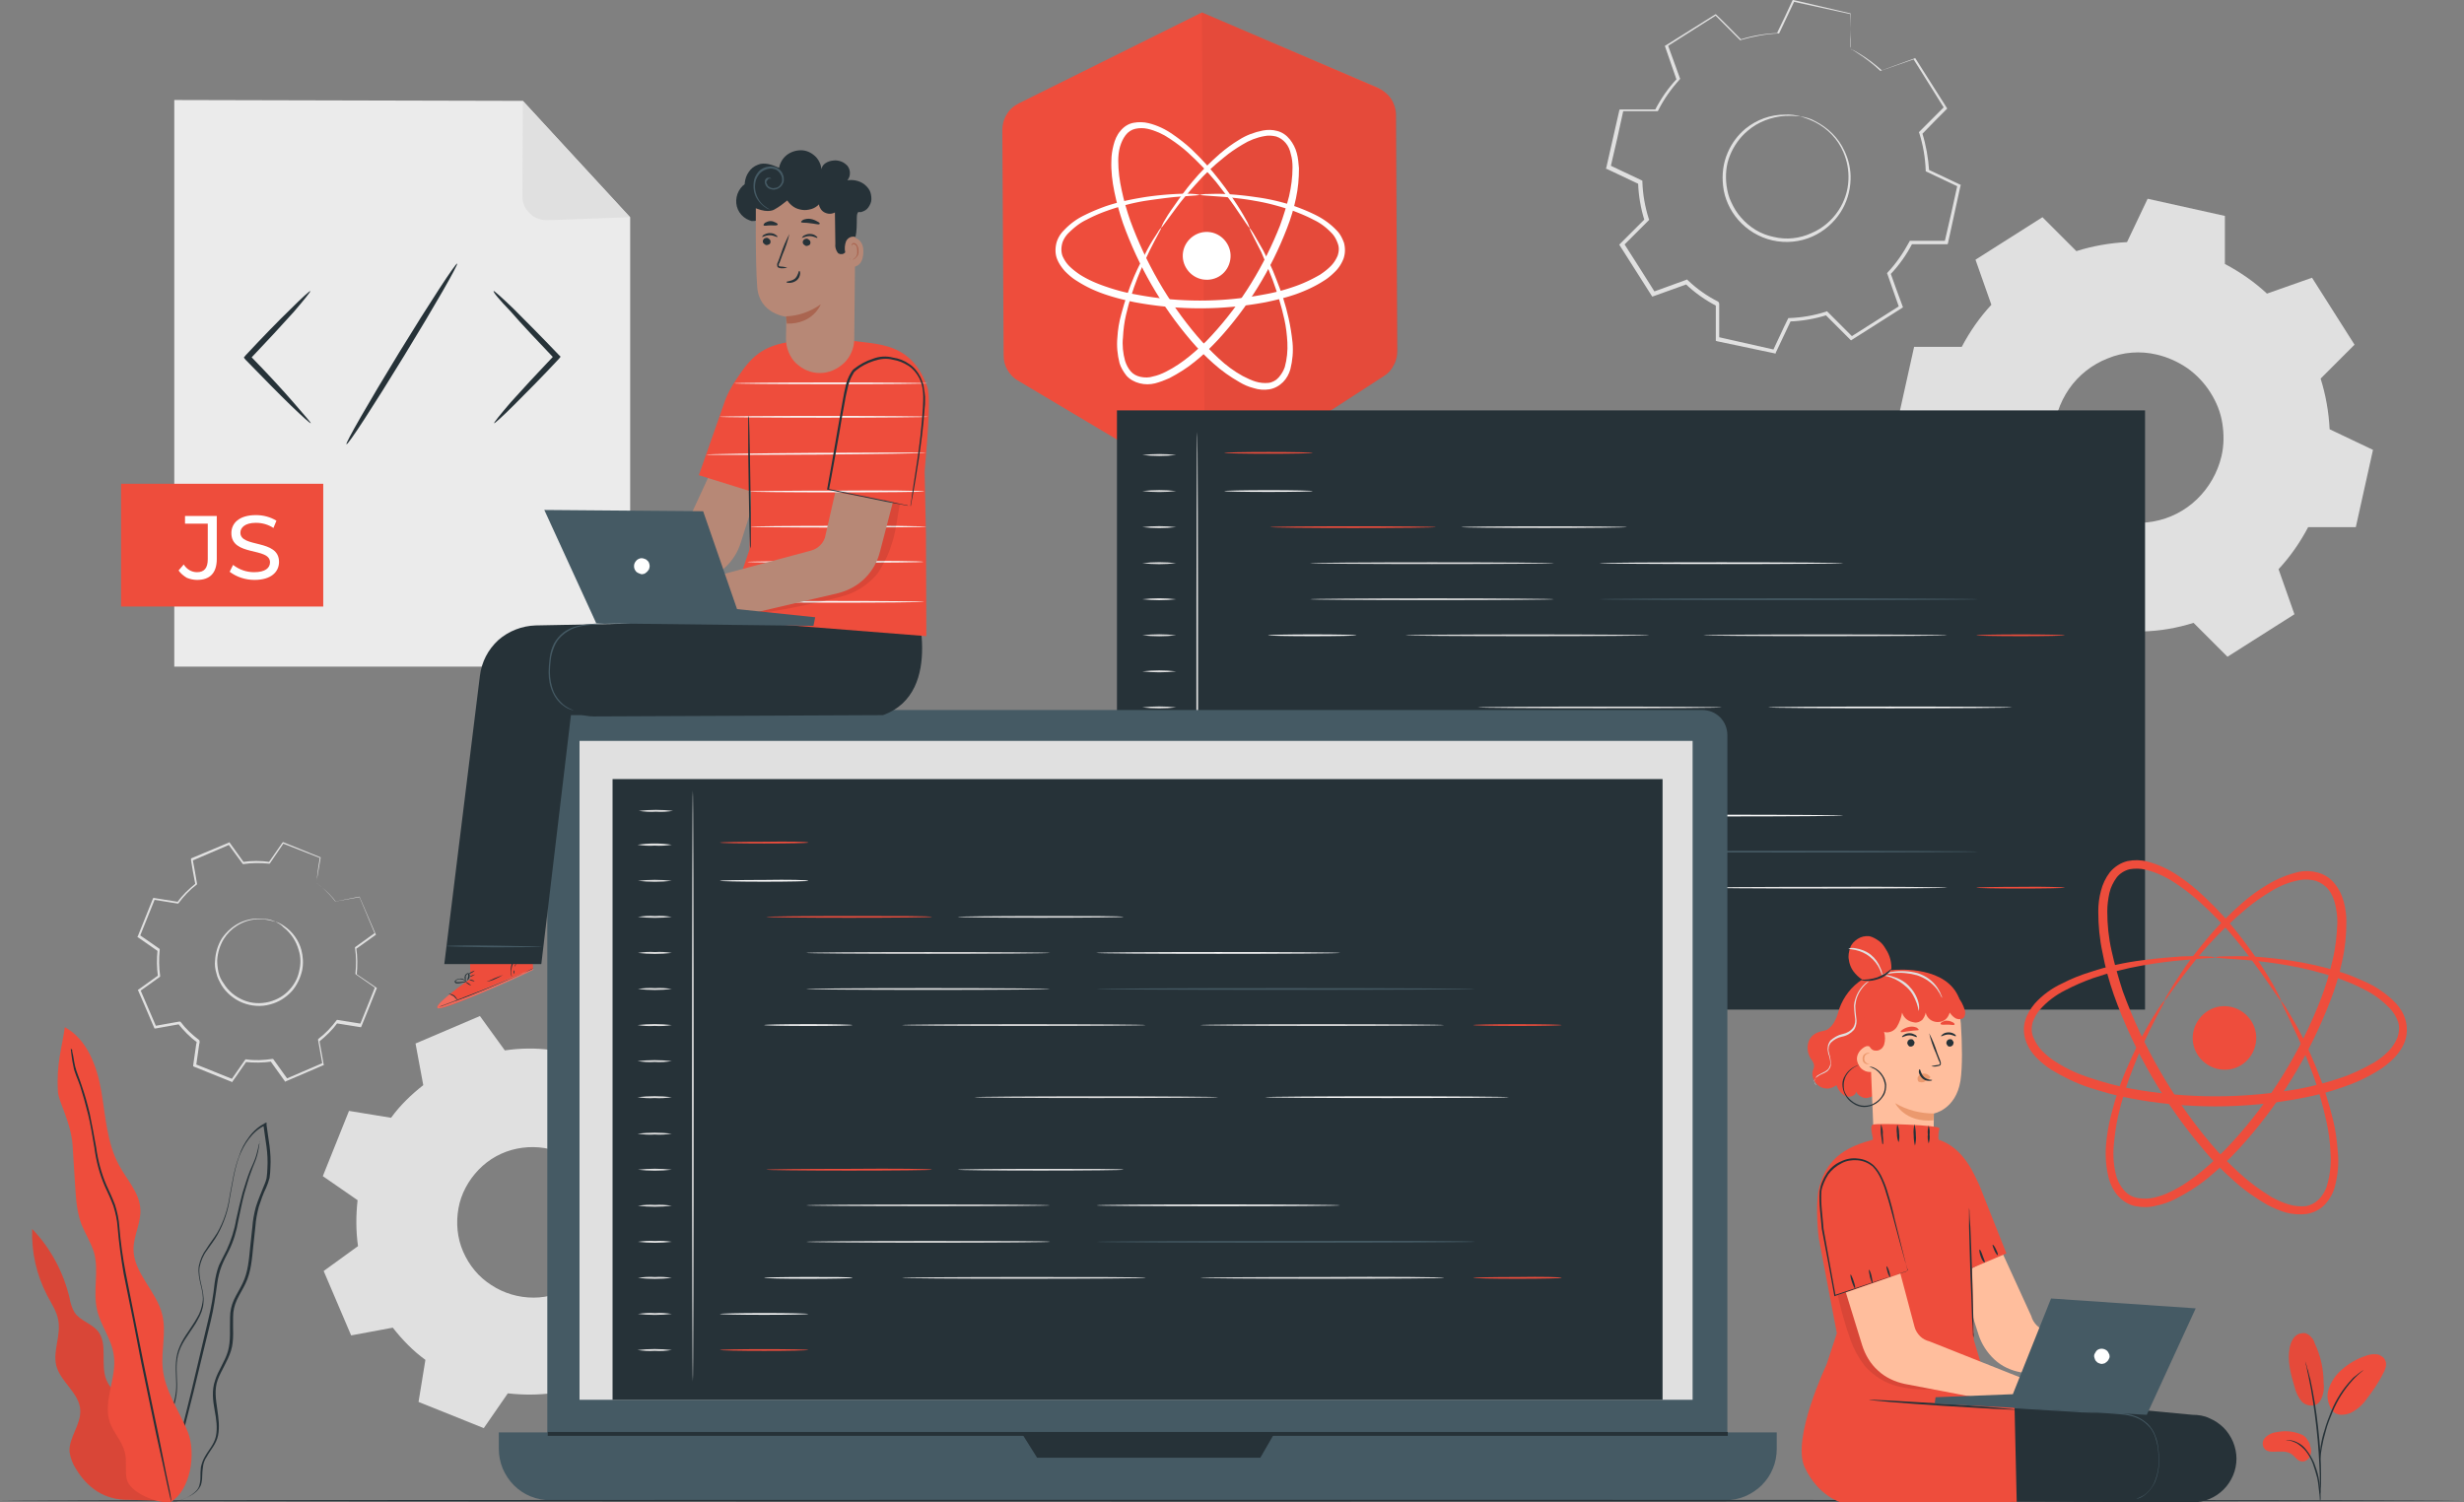 <svg id="Capa_1" xmlns="http://www.w3.org/2000/svg" viewBox="0 0 574 350"><rect x="0" y="0" width="574" height="350" fill="#808080" stroke="none"/><style>.st0{fill-rule:evenodd;clip-rule:evenodd}.st0,.st1{fill:#e0e0e0}.st2{fill:#ebebeb}.st3{fill:#263238}.st4{fill:#ee4d3c}.st5{fill:#fff}.st6,.st7{opacity:.2}.st7{enable-background:new}.st8{fill:#fafafa}.st9{fill:#455a64}.st10{fill:#ffbe9d}.st11{fill:#eb996e}.st12,.st13{opacity:.3}.st13{enable-background:new}.st14,.st15{opacity:.4}.st15{fill:#fff;enable-background:new}.st16{fill:#b78876}.st17{fill:#aa6550}</style><path class="st0" d="M518.3 61.5c3.6 1.9 6.9 4.2 9.8 6.9l10.5-3.7 9.9 15.6-7.9 7.9c1.2 3.8 1.9 7.8 2.1 11.8l10.1 4.8-4 18h-11.1c-1.9 3.6-4.2 6.9-6.9 9.8l3.7 10.5-15.6 9.9-7.9-7.9c-3.8 1.2-7.8 1.9-11.8 2l-4.8 10.1-18-4V142c-3.6-1.9-6.9-4.2-9.8-6.9l-10.5 3.7-9.9-15.6 7.9-7.9c-1.2-3.8-1.9-7.8-2.1-11.8l-10.1-4.7 4-18H457c1.9-3.6 4.2-6.9 6.9-9.8l-3.7-10.5 15.6-9.9 7.9 7.9c3.8-1.2 7.8-1.9 11.8-2.1l4.8-10.1 18 4v11.2zm-15.9 21.1c-3.8-.9-7.8-.6-11.4.9-3.6 1.4-6.8 3.9-9 7.1-2.2 3.2-3.5 7-3.6 10.9-.1 3.9 1 7.8 3.1 11.1s5.1 5.9 8.7 7.5c3.6 1.6 7.5 2.1 11.4 1.4 3.9-.7 7.4-2.5 10.2-5.2 2.8-2.7 4.8-6.2 5.7-10 .6-2.5.6-5.2.2-7.7-.4-2.6-1.4-5-2.8-7.2s-3.2-4.1-5.3-5.6c-2.2-1.5-4.6-2.6-7.2-3.2z"/><path class="st1" d="M419.4 27.1c1.2.2 2.4.5 3.4 1.1 3 1.5 5.5 3.9 6.9 7 1 2.1 1.5 4.4 1.4 6.7-.1 2.7-.9 5.3-2.3 7.5-1.6 2.5-3.9 4.5-6.6 5.7-2.9 1.3-6.2 1.6-9.3.9-3.1-.7-5.9-2.4-8-4.8-1.9-2.2-3.2-5-3.5-7.9-.3-2.7 0-5.3 1.1-7.8.9-2.1 2.3-4 4.1-5.5 2.6-2.1 5.8-3.3 9.2-3.3 1.2-.1 2.4.1 3.6.4 0 .1-1.3-.2-3.5-.1-3.2.2-6.4 1.4-8.8 3.5-1.8 1.5-3.2 3.5-4.1 5.7-.9 2.2-1.1 4.6-.8 7 .2 1.4.5 2.7 1.1 3.9.6 1.3 1.3 2.5 2.3 3.6 2 2.3 4.6 3.9 7.6 4.5 2.9.7 6 .4 8.8-.9 2.6-1.1 4.8-3 6.3-5.3 1.4-2.1 2.2-4.6 2.3-7.1.1-2.2-.3-4.4-1.2-6.5-1.3-3-3.6-5.4-6.5-6.9-2.2-1.1-3.5-1.3-3.5-1.4z"/><path class="st1" d="M431.1 11.5V9.4c0-1.4 0-3.5-.1-6.2l.1.1L417.8.4l.2-.1-3.5 7.4-.1.1h-.1c-2.9.1-5.9.7-8.7 1.5l-.2.1-.1-.1-5.8-5.8h.4l-11.5 7.3.1-.4c.9 2.4 1.8 5 2.8 7.7l.1.2-.1.2c-2 2.2-3.7 4.6-5 7.2l-.1.2h-8.4l.4-.3c-.9 4.2-1.9 8.7-3 13.3l-.2-.4 7.4 3.5.2.1v.3c.1 2.9.6 5.8 1.5 8.6l.1.2-.2.2-5.8 5.8.1-.5c2.3 3.6 4.8 7.5 7.3 11.5l-.5-.2 7.7-2.8.2-.1.2.2c2.1 2 4.5 3.7 7.1 5l.2.4v8.2l-.3-.4 13.3 3-.5.2c1.2-2.5 2.3-5 3.5-7.4l.1-.2h.2c2.9-.1 5.8-.6 8.6-1.5l.2-.1.2.2 5.8 5.8h-.5l11.5-7.3-.2.4c-.9-2.6-1.8-5.2-2.7-7.7l-.1-.2.1-.2c2-2.1 3.7-4.6 5.1-7.2l.1-.2h8.4l-.3.3c1.1-4.7 2.1-9.1 3-13.3l.2.4-7.4-3.5-.2-.1v-.2c-.1-2.9-.6-5.9-1.5-8.7l-.1-.2.1-.1 5.8-5.8v.3l-7.2-11.5.2.1-7.8 2.7h-.1l-.1-.1c-1.6-1.5-3.4-2.9-5.3-4.1l-1.4-.9c.2.2 0 .1-.1.1.2 0 .3.1.5.1.3.2.8.4 1.4.8 1.9 1.1 3.7 2.5 5.4 4h-.1l7.7-2.8.1-.1.1.1 7.3 11.5.1.2-.1.1c-1.8 1.8-3.7 3.7-5.8 5.9l.1-.3c.9 2.9 1.4 5.8 1.6 8.8l-.2-.3 7.4 3.5.2.1-.1.2c-.9 4.2-1.9 8.6-2.9 13.3l-.1.3h-8.5l.3-.2c-1.4 2.7-3.1 5.1-5.2 7.3l.1-.4c.9 2.5 1.8 5.1 2.8 7.7l.1.3-.3.2-11.5 7.3-.3.2-.2-.2-5.8-5.8.4.1c-2.9.9-5.8 1.4-8.8 1.5l.4-.2-3.5 7.4-.1.3-.3-.1-13.3-2.8-.3-.1v-8.5c.4.7.1.2.2.4-2.7-1.4-5.1-3.1-7.3-5.2l.4.1-7.8 2.8-.3.1-.2-.3-7.3-11.5-.2-.3.2-.2 5.8-5.8-.1.4c-.9-2.9-1.4-5.8-1.5-8.8l.2.3-7.4-3.5-.3-.1.1-.3 3-13.2.1-.3h8.5l-.3.2c1.4-2.7 3.1-5.2 5.2-7.4l-.1.4-2.7-7.8-.1-.2.2-.1 11.5-7.2.2-.1.2.2c2.1 2 4 4 5.8 5.8l-.3-.1c2.9-.9 5.8-1.4 8.8-1.5l-.2-.1c1.3-2.6 2.5-5.2 3.5-7.4l.1-.2h.2L431 3.1h.1v.1c0 2.6 0 4.7-.1 6.1v1.6c.1.1.1.3.1.6zm-367 203.2c.8.2 1.5.6 2.2 1.1 1.9 1.3 3.3 3.3 3.9 5.5.4 1.5.5 3.1.2 4.7-.4 1.8-1.2 3.5-2.4 4.9-1.4 1.5-3.1 2.6-5.1 3.1-2.1.6-4.4.4-6.4-.4s-3.8-2.3-4.9-4.1c-.5-.9-1-1.8-1.2-2.8-.3-1-.4-2-.3-2.9.1-1.8.6-3.6 1.6-5.2 1.1-1.6 2.6-2.9 4.3-3.7 1.8-.8 3.7-1.1 5.7-.8.9 0 1.7.3 2.4.6 0 .1-.9-.3-2.4-.5-2.2-.3-4.5.2-6.4 1.4-1.3.8-2.4 1.9-3.2 3.2-.9 1.5-1.4 3.2-1.5 4.9 0 .9.1 1.9.3 2.8.2.9.6 1.8 1.2 2.6 1.1 1.8 2.7 3.1 4.6 3.9 1.9.8 4 .9 6 .4 1.9-.5 3.6-1.5 4.8-2.9 1.1-1.2 1.9-2.7 2.2-4.3.4-1.6.4-3.2-.1-4.8-.6-2.2-1.9-4.1-3.6-5.4-.4-.5-1.1-.9-1.9-1.3z"/><path class="st1" d="M73.8 205.4v-.3c0-.3.1-.6.1-1.1.1-1 .3-2.4.6-4.2l.1.1-8.7-3.4.2-.1c-1 1.4-2 3-3.2 4.7l-.1.1h-.1c-2-.2-4-.2-6 .1h-.1l-.1-.1-3.3-4.5.2.1-8.6 3.7.1-.2c.3 1.7.7 3.6 1 5.6v.1l-.1.1c-1.6 1.2-3 2.7-4.2 4.3l-.1.1h-.1l-5.6-.9.3-.2c-1.1 2.7-2.3 5.7-3.5 8.7l-.1-.3 4.6 3.2.1.1v.2c-.2 2-.2 4 .1 6v.2l-.1.1-4.6 3.3.1-.3 3.7 8.6-.3-.2 5.6-1h.3l.1.1c1.2 1.6 2.7 3 4.3 4.2.1.1-.1-.3.1.3v.3l-.1.4-.1.7-.2 1.4c-.1.9-.3 1.9-.4 2.8l-.2-.3 8.7 3.5-.3.1 3.2-4.6.1-.1h.2c2 .3 4 .2 6-.1h.2l.1.1 3.3 4.6-.3-.1 8.6-3.7-.2.3c-.3-1.9-.7-3.7-1-5.6v-.2l.1-.1c1.6-1.2 3-2.7 4.2-4.3l.1-.1h.1l5.6.9-.3.1 3.5-8.7.1.3-4.6-3.2-.1-.1v-.1c.2-2 .2-4-.1-6v-.1l.1-.1 4.6-3.3-.1.2c-1.4-3.3-2.6-6.2-3.6-8.6l.1.1-5.6 1h-.1c-.9-1.2-2-2.3-3.1-3.3l-.9-.7c-.2-.2-.3-.2-.3-.2l.3.2c.2.1.5.4.9.7 1.2 1 2.3 2.1 3.2 3.3h-.1l5.6-1.1h.1v.1l3.7 8.6.1.1-.1.1-4.6 3.3.1-.2c.3 2 .3 4.1.1 6.2l-.1-.2 4.7 3.2.1.1-.1.2c-1.1 2.7-2.2 5.6-3.5 8.7l-.1.2H84l-5.6-.9.2-.1c-1.2 1.7-2.7 3.1-4.3 4.4l.1-.3c.3 1.8.7 3.7 1 5.6v.2h-.2l-8.6 3.7-.2.1-.1-.2-3.3-4.6.3.1c-2 .3-4.1.3-6.2.1l.3-.1c-1.1 1.5-2.1 3.1-3.2 4.6l-.1.2-.2-.1-8.7-3.5-.2-.1v-.2l.4-2.8.2-1.4.1-.7.1-.4v-.4c.2.5.1.2.1.3-1.7-1.2-3.1-2.7-4.4-4.3l.3.1-5.6 1H36l-.1-.2c-1.3-3-2.5-5.9-3.7-8.6l-.1-.2.2-.1 4.6-3.3-.1.3c-.3-2-.3-4.1-.1-6.2l.1.3-4.6-3.2-.2-.1.1-.2c1.2-3 2.4-5.9 3.5-8.7l.1-.2h.2l5.6.9-.2.1c1.2-1.7 2.7-3.1 4.3-4.4l-.1.2c-.4-1.9-.7-3.8-1-5.6v-.4l.2-.1 8.6-3.6.1-.1.1.1 3.3 4.6-.2-.1c2-.3 4.1-.3 6.2 0l-.2.1 3.2-4.6.1-.1h.1l8.6 3.5h.1v.1l-.7 4.1c-.1.4-.1.8-.2 1.1v.4z"/><path class="st0" d="M147.5 252.3c2.9 2.1 5.4 4.6 7.6 7.5l9.7-1.8 6.4 15.1-8 5.8c.5 3.5.6 7.1.1 10.7l8.1 5.6-6.1 15.2-9.8-1.6c-2.1 2.9-4.6 5.4-7.5 7.6l1.8 9.7-15.1 6.4-5.7-8c-3.5.5-7.1.5-10.7.1l-5.6 8.1-15.2-6.1 1.6-9.8c-2.9-2.1-5.4-4.7-7.6-7.5l-9.7 1.8-6.4-15 8-5.8c-.5-3.5-.5-7.1-.1-10.7l-8.1-5.6 6.1-15.2 9.8 1.6c2.1-2.9 4.7-5.4 7.5-7.6l-1.8-9.7 15-6.4 5.8 8c3.5-.5 7.1-.6 10.7-.1l5.6-8.1 15.2 6.1-1.6 9.7zm-16.9 16.2c-3.2-1.3-6.8-1.6-10.2-.9-3.4.7-6.5 2.4-8.9 4.9-2.4 2.5-4.1 5.6-4.7 9-.6 3.4-.3 6.9 1.1 10.1s3.6 5.9 6.6 7.8c2.9 1.9 6.3 2.9 9.8 2.9 3.5 0 6.9-1.1 9.7-3.1 2.9-2 5.1-4.7 6.4-8 1.7-4.3 1.7-9.2-.1-13.4-2-4.1-5.4-7.5-9.7-9.3z"/><path class="st2" d="M146.8 155.3H40.6v-132l81.2.2 25 27.1v104.7z"/><path class="st3" d="M72.4 98.6c-.1.1-1.9-1.5-4.6-4.1-2.8-2.7-6.5-6.5-10.6-10.7l-.4-.5.4-.5c4-4.3 7.7-8.1 10.5-10.8 2.7-2.7 4.5-4.3 4.6-4.2.1.1-1.4 2-3.9 4.9-2.6 2.9-6.2 6.8-10.2 11v-.9c4.1 4.2 7.7 8.1 10.2 11 2.5 2.9 4.1 4.7 4 4.8zM115 67.8c.1-.1 1.9 1.5 4.6 4.1 2.7 2.7 6.5 6.5 10.5 10.7l.5.5-.4.5c-4 4.3-7.8 8.1-10.5 10.8-2.7 2.7-4.5 4.3-4.6 4.2-.1-.1 1.4-2 3.9-4.9 2.6-2.9 6.2-6.8 10.2-11v-.1 1c-4-4.2-7.7-8.1-10.2-11-2.7-2.8-4.2-4.6-4-4.8zm-34.3 35.7c-.3-.2 5.2-9.8 12.3-21.4 7.1-11.6 13.2-20.9 13.5-20.7.3.2-5.2 9.8-12.3 21.4-7.1 11.6-13.1 20.9-13.5 20.7z"/><path class="st1" d="M121.8 23.5l-.1 22.1c0 .8.1 1.5.4 2.2.3.7.7 1.3 1.3 1.9.5.5 1.2 1 1.9 1.2.7.3 1.5.4 2.2.4l19.2-.7-24.9-27.1z"/><path class="st4" d="M75.3 112.7H28.2v28.6h47.1v-28.6z"/><path class="st5" d="M41.6 132.9l1.2-1.4c.3.5.8 1 1.3 1.3.5.3 1.1.5 1.8.5 1.7 0 2.5-1 2.5-3V122h-5.3v-1.8h7.4v10c0 3.3-1.6 4.9-4.6 4.9-.8 0-1.7-.2-2.4-.5-.8-.5-1.4-1-1.9-1.7zm11.9.3l.8-1.6c1.4 1.1 3.1 1.7 4.9 1.7 2.6 0 3.7-1 3.7-2.3 0-3.6-9-1.3-9-6.8 0-2.3 1.8-4.2 5.7-4.2 1.7 0 3.3.4 4.8 1.3l-.7 1.7c-1.2-.8-2.6-1.2-4.1-1.2-2.5 0-3.6 1.1-3.6 2.3 0 3.6 9 1.4 9 6.8 0 2.3-1.8 4.2-5.7 4.2-2.2 0-4.2-.7-5.8-1.9z"/><path class="st4" d="M237.3 24.1c-1.2.6-2.2 1.5-2.8 2.6-.7 1.1-1 2.4-1 3.7l.3 52.4c0 1.2.3 2.4.9 3.4.6 1 1.4 1.9 2.5 2.5l43.5 25.9 41.7-27c1-.6 1.8-1.5 2.3-2.6.6-1 .8-2.2.8-3.4l-.3-54.7c0-1.4-.4-2.7-1.1-3.8-.7-1.1-1.8-2-3-2.6L280 2.9l-42.7 21.2z"/><g class="st6"><path class="st7" d="M280 2.9l.7 111.8 41.6-27c1-.6 1.8-1.5 2.4-2.5.6-1 .9-2.2.9-3.4l-.3-54.9c0-1.3-.4-2.6-1.1-3.7-.7-1.1-1.8-2-3-2.5L280 2.9z"/></g><path class="st3" d="M499.7 95.6H260.2v139.6h239.5V95.6z"/><path class="st1" d="M278.9 228.1c-.1 0-.2-28.5-.2-63.7s.1-63.8.2-63.8.2 28.5.2 63.7c0 35.3-.1 63.8-.2 63.8zM274 106c-2.6.3-5.3.3-7.9 0 2.6-.3 5.3-.3 7.9 0zm0 8.4c-2.6.3-5.3.3-7.9 0 2.6-.3 5.3-.3 7.9 0zm0 8.4c-2.6.3-5.3.3-7.9 0 2.6-.3 5.3-.3 7.9 0zm0 8.4c-2.6.3-5.3.3-7.9 0 2.6-.3 5.3-.3 7.9 0zm0 8.4c-2.6.3-5.3.3-7.9 0 2.6-.3 5.3-.3 7.9 0zm0 8.4c-2.6.3-5.3.3-7.9 0 2.6-.3 5.3-.3 7.9 0zm0 8.4c-2.6.3-5.3.3-7.9 0 2.6-.3 5.3-.3 7.9 0zm0 8.4c-2.6.3-5.3.3-7.9 0 2.6-.3 5.3-.3 7.9 0zm0 8.4c-2.6.3-5.3.3-7.9 0 2.6-.3 5.3-.3 7.9 0zm0 8.4c-2.6.3-5.3.3-7.9 0 2.6-.3 5.3-.3 7.9 0zm0 8.4c-2.6.3-5.3.3-7.9 0 2.6-.3 5.3-.3 7.9 0zm0 8.4c-2.6.3-5.3.3-7.9 0 2.6-.3 5.3-.3 7.9 0zm0 8.4c-2.6.3-5.3.3-7.9 0 2.6-.3 5.3-.3 7.9 0zm0 8.4c-2.6.3-5.3.3-7.9 0 2.6-.3 5.3-.3 7.9 0zm0 8.4c-2.6.3-5.3.3-7.9 0 2.6-.3 5.3-.3 7.9 0z"/><path class="st4" d="M305.8 105.5c0 .1-4.6.2-10.3.2-5.7 0-10.3-.1-10.3-.2s4.6-.2 10.3-.2c5.7 0 10.3.1 10.3.2zm0 118.1c0 .1-4.6.2-10.3.2-5.7 0-10.3-.1-10.3-.2s4.6-.2 10.3-.2c5.7 0 10.3.1 10.3.2zm28.7-100.8c0 .1-8.6.2-19.3.2-10.6 0-19.3-.1-19.3-.2s8.6-.2 19.3-.2c10.6 0 19.3.1 19.3.2z"/><path class="st1" d="M379 122.8c0 .1-8.6.2-19.3.2-10.6 0-19.3-.1-19.3-.2s8.6-.2 19.3-.2c10.7 0 19.3.1 19.3.2zm-17 8.4c0 .1-12.7.2-28.4.2s-28.4-.1-28.4-.2 12.7-.2 28.4-.2 28.4.1 28.4.2zm0 8.4c0 .1-12.7.2-28.4.2s-28.4-.1-28.4-.2 12.7-.2 28.4-.2 28.4.1 28.4.2zm39.1 25.2c0 .1-12.7.2-28.4.2s-28.4-.1-28.4-.2 12.7-.2 28.4-.2c15.6 0 28.4.1 28.4.2zM384.2 148c0 .1-12.7.2-28.4.2s-28.4-.1-28.4-.2 12.7-.2 28.4-.2 28.4.1 28.4.2zm69.4 0c0 .1-12.7.2-28.4.2s-28.4-.1-28.4-.2 12.7-.2 28.4-.2 28.4.1 28.4.2z"/><path class="st8" d="M429.4 131.2c0 .1-12.7.2-28.4.2s-28.4-.1-28.4-.2 12.7-.2 28.4-.2 28.4.1 28.4.2zm39.3 33.6c0 .1-12.7.2-28.4.2s-28.4-.1-28.4-.2 12.7-.2 28.4-.2c15.6 0 28.4.1 28.4.2z"/><path class="st9" d="M460.8 139.6c0 .1-19.7.2-44.1.2-24.3 0-44.1-.1-44.1-.2s19.7-.2 44.1-.2c24.4 0 44.1.1 44.1.2z"/><path class="st8" d="M305.8 114.4c0 .1-4.6.2-10.3.2-5.7 0-10.3-.1-10.3-.2s4.6-.2 10.3-.2c5.7 0 10.3.1 10.3.2zm0 100.8c0 .1-4.6.2-10.3.2-5.7 0-10.3-.1-10.3-.2s4.6-.2 10.3-.2c5.7 0 10.3.1 10.3.2zM316 148c0 .1-4.6.2-10.3.2-5.7 0-10.3-.1-10.3-.2s4.6-.2 10.3-.2c5.7 0 10.3.1 10.3.2z"/><path class="st4" d="M481 148c0 .1-4.6.2-10.3.2-5.7 0-10.3-.1-10.3-.2s4.6-.2 10.3-.2c5.7 0 10.3.1 10.3.2zm-146.5 33.6c0 .1-8.6.2-19.3.2-10.6 0-19.3-.1-19.3-.2s8.6-.2 19.3-.2c10.6-.1 19.3.1 19.3.2z"/><path class="st1" d="M379 181.6c0 .1-8.6.2-19.3.2-10.6 0-19.3-.1-19.3-.2s8.6-.2 19.3-.2 19.3.1 19.3.2zm-17 8.4c0 .1-12.7.2-28.4.2s-28.4-.1-28.4-.2 12.7-.2 28.4-.2 28.4.1 28.4.2zm0 8.4c0 .1-12.7.2-28.4.2s-28.4-.1-28.4-.2 12.7-.2 28.4-.2 28.4.1 28.4.2zm22.2 8.4c0 .1-12.7.2-28.4.2s-28.4-.1-28.4-.2 12.7-.2 28.4-.2c15.7-.1 28.4.1 28.4.2zm69.4 0c0 .1-12.7.2-28.4.2s-28.4-.1-28.4-.2 12.7-.2 28.4-.2c15.7-.1 28.4.1 28.4.2z"/><path class="st8" d="M429.4 190c0 .1-12.7.2-28.4.2s-28.4-.1-28.4-.2 12.7-.2 28.4-.2 28.4.1 28.4.2z"/><path class="st9" d="M460.8 198.4c0 .1-19.7.2-44.1.2-24.3 0-44.1-.1-44.1-.2s19.7-.2 44.1-.2c24.4 0 44.1.1 44.1.2z"/><path class="st8" d="M316 206.8c0 .1-4.6.2-10.3.2-5.7 0-10.3-.1-10.3-.2s4.6-.2 10.3-.2c5.7-.1 10.3.1 10.3.2z"/><path class="st4" d="M481 206.8c0 .1-4.6.2-10.3.2-5.7 0-10.3-.1-10.3-.2s4.6-.2 10.3-.2c5.7-.1 10.3.1 10.3.2zm50.4 26.4c-.2.1-1.7-2.4-4.7-6.6-1.5-2.1-3.4-4.7-5.7-7.5-2.6-3.2-5.5-6.2-8.6-9-1.8-1.6-3.7-3.1-5.7-4.4-2.1-1.4-4.4-2.5-6.9-3.1-1.2-.3-2.5-.3-3.7-.1-1.2.3-2.3 1-3 1.9-.8 1.1-1.4 2.3-1.7 3.6-.3 1.4-.5 2.8-.5 4.3 0 3.1.3 6.1 1 9.2.7 3.2 1.6 6.3 2.6 9.4 4.7 12.9 11.6 24.9 20.5 35.5 2.1 2.5 4.4 4.8 6.8 7 2.3 2.1 4.8 3.9 7.4 5.5 1.3.7 2.6 1.3 4 1.7 1.3.4 2.6.5 3.9.4 1.2-.2 2.3-.8 3.2-1.7.8-.9 1.5-2 1.8-3.2.7-2.4 1-5 .8-7.5-.1-2.4-.4-4.8-.9-7.1-.9-4.1-2-8.1-3.5-12-1.3-3.5-2.5-6.4-3.6-8.7-2.3-5-3.7-7.5-3.5-7.6.4.5.9 1.1 1.2 1.7.7 1.2 1.8 2.9 3 5.2 1.2 2.3 2.6 5.2 4 8.7 1.6 3.9 2.9 8 3.9 12.1.6 2.4.9 4.9 1.1 7.4.3 2.8 0 5.5-.7 8.2-.4 1.5-1.2 2.9-2.2 4-1.1 1.2-2.6 2-4.3 2.3-1.6.2-3.3.1-4.8-.3s-3-1.1-4.4-1.8c-2.8-1.6-5.5-3.5-7.9-5.7-2.5-2.2-4.9-4.6-7-7.2-9.1-10.7-16.2-22.9-20.9-36.1-1.1-3.2-2-6.4-2.6-9.7-.7-3.2-1-6.4-1-9.7 0-1.6.2-3.2.6-4.7.4-1.6 1.1-3.1 2.1-4.4 1.1-1.3 2.5-2.2 4.1-2.6 1.5-.3 3.1-.3 4.6.1 2.7.7 5.2 1.9 7.5 3.5 2.1 1.4 4 3 5.8 4.7 3.1 2.9 6 6.1 8.6 9.5 2.3 3 4.1 5.6 5.5 7.8 1.4 2.2 2.4 4 3 5.2.3.5.6 1.2.8 1.8z"/><path class="st4" d="M504.2 233.2c.2.1-1.3 2.5-3.5 7-1.1 2.3-2.4 5-3.7 8.4-1.5 3.7-2.7 7.6-3.6 11.5-.5 2.3-.8 4.6-1 6.9-.2 2.4 0 4.9.7 7.3.4 1.2 1 2.2 1.8 3.1.8.9 1.9 1.5 3.1 1.7 1.3.2 2.6.2 3.8-.1 1.4-.3 2.7-.8 3.9-1.4 2.7-1.3 5.1-3 7.4-4.9 2.4-2 4.7-4.2 6.8-6.5 9-9.8 16-21.2 20.8-33.6 1.1-2.9 2-5.9 2.7-9 .7-2.9 1-5.8 1.1-8.8 0-1.4-.2-2.8-.5-4.1-.3-1.3-.8-2.5-1.6-3.5-.7-.9-1.8-1.6-2.9-2-1.2-.3-2.4-.4-3.6-.2-2.4.4-4.7 1.3-6.8 2.6-2 1.2-3.9 2.5-5.7 4-3.1 2.6-6 5.3-8.7 8.3-2.4 2.6-4.3 5.1-5.8 7-3.1 4-4.6 6.4-4.7 6.3.2-.6.5-1.2.9-1.8.7-1.2 1.7-2.8 3.1-4.9 1.7-2.6 3.6-5 5.6-7.4 2.6-3.2 5.5-6.1 8.6-8.8 1.8-1.6 3.8-3 5.8-4.2 2.3-1.4 4.8-2.4 7.4-3 1.5-.3 3-.2 4.4.2 1.5.4 2.9 1.3 3.9 2.6 1 1.2 1.7 2.7 2.1 4.2.4 1.5.6 3.1.6 4.6 0 3.1-.3 6.2-1 9.3-.7 3.2-1.6 6.3-2.8 9.3-4.9 12.7-12.1 24.4-21.3 34.4-2.2 2.4-4.6 4.6-7 6.6-2.4 2-5.1 3.7-7.9 5.1-1.4.7-2.9 1.2-4.4 1.5-1.5.4-3.1.4-4.7.1-1.6-.3-3-1.2-4.1-2.4-1-1.1-1.7-2.5-2.1-3.9-.7-2.6-.9-5.3-.7-7.9.2-2.4.6-4.8 1.2-7.1 1-4 2.3-7.9 4-11.6 1.2-2.8 2.6-5.6 4.1-8.3 1.2-2.2 2.3-3.9 3-5 .8-1.1 1.2-1.7 1.3-1.6z"/><path class="st4" d="M516.1 223c0 .2-2.8.2-7.8.7-2.5.2-5.6.6-9.1 1.2-4 .7-7.9 1.7-11.7 3-2.2.8-4.3 1.7-6.4 2.8-2.2 1.1-4.2 2.6-5.8 4.4-.8.9-1.4 2-1.8 3.1-.3 1.2-.3 2.4.2 3.5.5 1.2 1.2 2.3 2.1 3.2 1 1 2.1 1.9 3.3 2.6 2.5 1.6 5.2 2.8 8.1 3.7 3 1 6 1.8 9.1 2.4 13.1 2.4 26.5 2.4 39.6 0 3.1-.6 6.1-1.4 9.1-2.4 2.8-.9 5.5-2.2 8.1-3.7 1.2-.7 2.3-1.6 3.3-2.6.9-.9 1.6-2 2.1-3.2.4-1.1.5-2.4.2-3.5-.4-1.2-1-2.2-1.8-3.1-1.7-1.8-3.6-3.3-5.8-4.4-2-1.1-4.2-2-6.4-2.8-3.8-1.3-7.7-2.3-11.7-3-3.5-.6-6.6-1-9.1-1.2-5.1-.4-7.9-.5-7.8-.7.7-.2 1.3-.2 2-.2 1.3 0 3.3-.1 5.8 0s5.6.4 9.2.9c4.1.6 8.1 1.5 12 2.7 2.3.7 4.5 1.7 6.7 2.7 2.4 1.2 4.6 2.8 6.4 4.7 1 1.1 1.8 2.4 2.2 3.9.4 1.5.4 3.2-.1 4.7s-1.4 2.8-2.5 4c-1.1 1.1-2.3 2.1-3.6 2.9-2.7 1.7-5.5 3-8.5 4-3.1 1.1-6.2 1.9-9.4 2.5-13.4 2.6-27.1 2.6-40.4 0-3.2-.6-6.3-1.5-9.4-2.5-3-1-5.8-2.4-8.5-4-1.3-.8-2.5-1.8-3.6-2.9-1.1-1.1-2-2.5-2.5-4s-.6-3.2-.1-4.7c.4-1.4 1.2-2.7 2.2-3.9 1.8-2 4-3.6 6.4-4.7 2.1-1.1 4.4-2 6.7-2.7 3.9-1.3 7.9-2.2 12-2.7 3.6-.5 6.7-.7 9.2-.9 2.5-.1 4.5-.1 5.8 0 .6 0 1.3.1 2 .2z"/><path class="st4" d="M525.5 243c.7-4-2.1-7.8-6.1-8.5-4-.7-7.8 2.1-8.5 6.1s2.1 7.8 6.1 8.5c4.1.7 7.8-2 8.5-6.1z"/><path class="st9" d="M134.4 165.4h262.1c1.6 0 3.1.6 4.2 1.7s1.7 2.6 1.7 4.2v163c0 3.4-1.4 6.7-3.8 9.1-2.4 2.4-5.7 3.8-9.1 3.8H140.4c-3.4 0-6.7-1.4-9.1-3.8-2.4-2.4-3.8-5.7-3.8-9.1V172.2c0-1.8.7-3.5 2-4.8 1.4-1.3 3.1-2 4.9-2z"/><path class="st9" d="M116.1 333.7h297.8v3.8c0 1.6-.3 3.2-.9 4.6-.6 1.5-1.5 2.8-2.6 3.9s-2.5 2-3.9 2.6c-1.5.6-3 .9-4.6.9H128.2c-1.6 0-3.2-.3-4.6-.9-1.5-.6-2.8-1.5-3.9-2.6s-2-2.5-2.6-3.9c-.6-1.5-.9-3-.9-4.6v-3.8z"/><path class="st1" d="M394.3 172.6H135v153.5h259.3V172.6z"/><path class="st3" d="M237.9 333.7l3.7 5.9h52l3.4-5.9h-59.1z"/><path class="st3" d="M402.5 333.6H127.6v.9h274.9v-.9zm-15.3-152.1H142.7v144.6h244.6V181.5z"/><path class="st1" d="M161.4 321.8c-.1 0-.2-30.8-.2-68.8s.1-68.8.2-68.8.2 30.8.2 68.8-.1 68.8-.2 68.8zm-4.9-125c-1.3.2-2.6.3-4 .2-1.3.1-2.7 0-4-.2 2.7-.4 5.3-.4 8 0zm.3-7.9c-1.3.2-2.6.3-4 .2-1.3.1-2.7 0-4-.2 2.7-.3 5.3-.3 8 0zm-.3 16.3c-2.6.3-5.3.3-7.9 0 2.6-.3 5.3-.3 7.9 0zm0 8.4c-2.6.3-5.3.3-7.9 0 1.3-.2 2.6-.3 4-.2 1.3-.1 2.6 0 3.9.2zm0 8.4c-2.6.3-5.3.3-7.9 0 1.3-.2 2.6-.3 4-.2 1.3-.1 2.6 0 3.9.2zm0 8.4c-2.6.3-5.3.3-7.9 0 1.3-.2 2.6-.3 4-.2 1.3-.1 2.6 0 3.9.2zm0 8.4c-1.3.2-2.6.3-4 .2-1.3.1-2.7 0-4-.2 2.7-.3 5.3-.3 8 0zm0 8.4c-1.3.2-2.6.3-4 .2-1.3.1-2.7 0-4-.2 2.7-.3 5.3-.3 8 0zm0 8.4c-1.3.2-2.6.3-4 .2-1.3.1-2.7 0-4-.2 2.7-.3 5.3-.3 8 0zm0 8.5c-1.3.2-2.6.3-4 .2-1.3.1-2.7 0-4-.2 2.7-.3 5.3-.3 8 0zm0 8.4c-2.6.3-5.3.3-7.9 0 2.6-.3 5.3-.3 7.9 0zm0 8.4c-2.6.3-5.3.3-7.9 0 1.3-.2 2.6-.3 4-.2 1.3-.1 2.6 0 3.9.2zm0 8.4c-2.6.3-5.3.3-7.9 0 1.3-.2 2.6-.3 4-.2 1.3-.1 2.6 0 3.9.2zm0 8.4c-2.6.3-5.3.3-7.9 0 1.3-.2 2.6-.3 4-.2 1.3-.1 2.6 0 3.9.2zm0 8.4c-2.6.3-5.3.3-7.9 0 1.3-.2 2.6-.3 4-.2 1.3-.1 2.6 0 3.9.2zm0 8.4c-1.3.2-2.6.3-4 .2-1.3.1-2.7 0-4-.2 2.7-.3 5.3-.3 8 0z"/><path class="st4" d="M188.3 196.3c0 .1-4.6.2-10.3.2-5.7 0-10.3-.1-10.3-.2s4.6-.2 10.3-.2c5.7-.1 10.3 0 10.3.2zm0 118.2c0 .1-4.6.2-10.3.2-5.7 0-10.3-.1-10.3-.2s4.6-.2 10.3-.2c5.7 0 10.3.1 10.3.2zm28.8-100.9c0 .1-8.6.2-19.3.2-10.7 0-19.3-.1-19.3-.2s8.6-.2 19.3-.2c10.6 0 19.3 0 19.3.2z"/><path class="st1" d="M261.7 213.6c0 .1-8.6.2-19.3.2s-19.3-.1-19.3-.2 8.6-.2 19.3-.2 19.3 0 19.3.2zm-17.1 8.4c0 .1-12.7.2-28.4.2s-28.4-.1-28.4-.2 12.7-.2 28.4-.2 28.4.1 28.4.2zm0 8.4c0 .1-12.7.2-28.4.2s-28.4-.1-28.4-.2 12.7-.2 28.4-.2 28.4.1 28.4.2zm39.2 25.2c0 .1-12.7.2-28.4.2s-28.4-.1-28.4-.2 12.7-.2 28.4-.2 28.4.1 28.4.2zm-16.9-16.8c0 .1-12.7.2-28.4.2s-28.4-.1-28.4-.2 12.7-.2 28.4-.2 28.4.1 28.4.2zm69.5 0c0 .1-12.7.2-28.4.2s-28.4-.1-28.4-.2 12.7-.2 28.4-.2c15.6 0 28.4.1 28.4.2z"/><path class="st8" d="M312.2 222c0 .1-12.7.2-28.4.2s-28.4-.1-28.4-.2 12.7-.2 28.4-.2 28.4.1 28.4.2zm39.3 33.6c0 .1-12.7.2-28.4.2s-28.4-.1-28.4-.2 12.7-.2 28.4-.2c15.6 0 28.4.1 28.4.2z"/><path class="st9" d="M343.6 230.4c0 .1-19.8.2-44.1.2-24.4 0-44.1-.1-44.1-.2s19.8-.2 44.1-.2c24.4 0 44.1.1 44.1.2z"/><path class="st8" d="M188.3 205.2c0 .1-4.6.2-10.3.2-5.7 0-10.3-.1-10.3-.2s4.6-.2 10.3-.2c5.7-.1 10.3 0 10.3.2zm0 100.9c0 .1-4.6.2-10.3.2-5.7 0-10.3-.1-10.3-.2s4.6-.2 10.3-.2c5.7 0 10.3.1 10.3.2zm10.3-67.3c0 .1-4.6.2-10.3.2s-10.3-.1-10.3-.2 4.6-.2 10.3-.2 10.3.1 10.3.2z"/><path class="st4" d="M363.8 238.8c0 .1-4.6.2-10.3.2-5.7 0-10.3-.1-10.3-.2s4.6-.2 10.3-.2c5.7 0 10.3.1 10.3.2zm-146.7 33.7c0 .1-8.6.2-19.3.2-10.7 0-19.3-.1-19.3-.2s8.6-.2 19.3-.2c10.6-.1 19.3 0 19.3.2z"/><path class="st1" d="M261.7 272.5c0 .1-8.6.2-19.3.2s-19.3-.1-19.3-.2 8.6-.2 19.3-.2 19.3 0 19.3.2zm-17.1 8.3c0 .1-12.7.2-28.4.2s-28.4-.1-28.4-.2 12.7-.2 28.4-.2 28.4.1 28.4.2zm0 8.5c0 .1-12.7.2-28.4.2s-28.4-.1-28.4-.2 12.7-.2 28.4-.2 28.4 0 28.4.2zm22.3 8.4c0 .1-12.7.2-28.4.2s-28.4-.1-28.4-.2 12.7-.2 28.4-.2 28.4 0 28.4.2zm69.5 0c0 .1-12.7.2-28.4.2s-28.4-.1-28.4-.2 12.7-.2 28.4-.2c15.6-.1 28.4 0 28.4.2z"/><path class="st8" d="M312.2 280.8c0 .1-12.7.2-28.4.2s-28.4-.1-28.4-.2 12.7-.2 28.4-.2 28.4.1 28.4.2z"/><path class="st9" d="M343.6 289.3c0 .1-19.8.2-44.1.2-24.4 0-44.1-.1-44.1-.2s19.8-.2 44.1-.2c24.4-.1 44.1 0 44.1.2z"/><path class="st8" d="M198.6 297.7c0 .1-4.6.2-10.3.2s-10.3-.1-10.3-.2 4.6-.2 10.3-.2 10.3 0 10.3.2z"/><path class="st4" d="M363.8 297.7c0 .1-4.6.2-10.3.2-5.7 0-10.3-.1-10.3-.2s4.6-.2 10.3-.2c5.7-.1 10.3 0 10.3.2z"/><path class="st3" d="M573.5 349.6c0 .1-128.4.2-286.7.2S0 349.7 0 349.6s128.4-.2 286.8-.2 286.7.1 286.7.2z"/><path class="st10" d="M457.4 299.9l3.5 11c.7 2.2 2 4.2 3.7 5.8 1.7 1.6 3.9 2.6 6.2 3l23.5 4.4 6.4-.2-6.4-7.9-17.6-6c-.8-.2-1.6-.6-2.2-1.2-.6-.6-1.1-1.4-1.3-2.2l-7-15.3-8.9 5.5.1 3.1z"/><path class="st4" d="M440.6 226c.1-1.7-.3-3.4-1.3-4.9-.4-.7-.9-1.4-1.6-1.9-.7-.5-1.4-.9-2.2-1.1-1-.1-1.9.1-2.7.6-.8.5-1.5 1.2-1.8 2.1-.3.9-.5 1.9-.3 2.8.1.9.5 1.9 1 2.6.6.8 1.3 1.5 2.1 2-2.5 1.6-4.3 4-5.3 6.7-.3.9-.5 1.9-1 2.8-.4.9-1.1 1.7-1.9 2.2-.7.3-1.4.3-2.1.6-.6.2-1.1.6-1.5 1-.4.5-.7 1-.8 1.6-.3 1.2 0 2.5.6 3.5.4.5.7 1 .8 1.6 0 .4-.1.8-.3 1.2-.2.7-.1 1.4.2 2.1.3.7.8 1.2 1.4 1.6.6.4 1.3.5 2 .5.7-.1 1.4-.4 1.9-.8.4 1.1 1.1 2 2 2.5 1 .5 2.5 0 2.6-1 .2.5.7 1 1.2 1.2.5.3 1.1.4 1.7.2.6-.1 1.1-.4 1.5-.8.4-.4.6-1 .7-1.6l18.9-20.7c-2.9-7.5-13.9-6.8-15.8-6.6z"/><path class="st10" d="M437.4 233.2c-.6.1-1.1.3-1.5.8-.4.4-.6 1-.6 1.6l1.3 31.9c.1 3.8 6.9 8.2 10.9 8.1 4.1-.1 2.9-4.4 2.9-8 .1-6 .1-8.2.1-8.2s5.1-.9 6.2-7.6c.5-3.3.4-8.8.1-13.3-.3-4-2.9-9-6.9-8.5l-12.5 3.2z"/><path class="st3" d="M455.1 242.9c0 .2-.1.4-.2.6-.2.2-.4.3-.6.3h-.3c-.1 0-.2-.1-.3-.2-.1-.1-.1-.2-.2-.3 0-.1-.1-.2-.1-.3 0-.2.1-.4.2-.6.2-.2.4-.3.6-.3h.3c.1 0 .2.1.3.2s.1.2.2.3c.1.1.1.2.1.3zm.5-1.5c-.1.1-.8-.4-1.7-.4-.9 0-1.6.5-1.7.4-.1-.1.1-.2.4-.5.4-.3.9-.4 1.4-.4.5 0 1 .2 1.3.4.3.2.4.4.3.5zm-9.6 1.5c0 .2-.1.4-.2.6-.2.2-.4.3-.6.3h-.3c-.1 0-.2-.1-.3-.2-.1-.1-.1-.2-.2-.3 0-.1-.1-.2-.1-.3 0-.2.1-.4.2-.6.2-.2.4-.3.6-.3h.3c.1 0 .2.1.3.2s.1.2.2.3c.1.1.1.2.1.3zm.5-1.3c-.1.1-.8-.4-1.7-.4-.9 0-1.6.5-1.7.4-.1-.1.1-.3.4-.5.4-.3.9-.4 1.4-.4.5 0 .9.2 1.3.4.3.2.4.4.3.5zm3.4 6.8c.5-.2 1-.2 1.5-.3.2 0 .5-.1.5-.2 0-.2 0-.5-.2-.7-.2-.6-.5-1.2-.7-1.8-.7-1.5-1.2-3.1-1.6-4.7.8 1.5 1.4 3 1.9 4.6.2.6.5 1.2.7 1.8.1.3.2.6.1.9 0 .1-.1.2-.2.2-.1.1-.1.1-.2.1s-.3.1-.4.1c-.4.1-.9.1-1.4 0z"/><path class="st11" d="M450.5 259.4c-3.2 0-6.3-.8-9-2.4 0 0 2.2 4.6 8.9 4l.1-1.6zm-1-8.7c-.2-.2-.4-.4-.7-.5-.3-.1-.5-.1-.8-.1-.2 0-.4.1-.6.2-.2.1-.3.2-.5.4-.1.2-.2.3-.2.5s0 .4.1.6c.1.2.3.3.6.3.2.1.4 0 .7 0 .4-.2.8-.4 1.2-.7l.3-.3c0-.1.1-.1.1-.2l-.2-.2"/><path class="st3" d="M447.2 249.1c.2 0 .2 1 1 1.8.9.8 1.9.6 1.9.7 0 .1-.2.2-.7.2-.6 0-1.2-.2-1.6-.6-.4-.4-.7-.9-.8-1.4 0-.5.1-.7.2-.7z"/><path class="st4" d="M447 239.9c-.1.2-1 .1-2.1.3-1.1.1-2 .4-2.1.2-.1-.2.1-.3.5-.6.5-.3 1-.5 1.6-.6.6-.1 1.1 0 1.6.2.3.2.5.5.5.5zm8.3-1.2c-.2.2-.8 0-1.6 0s-1.4.1-1.6-.1c-.1-.2 0-.3.3-.5.4-.2.8-.4 1.3-.3.5 0 .9.2 1.3.4.3.2.4.4.3.5z"/><path class="st10" d="M436 243.9c-.3-.1-.6-.2-.9-.2-.3 0-.6.1-.9.3-.6.4-1.1.9-1.4 1.6-.3.7-.3 1.4 0 2.1s.7 1.3 1.3 1.6c.6.4 1.3.5 2.1.4"/><path class="st4" d="M446.6 227.8c2.3.1 4.5.8 6.5 2 2.2 1.1 3.9 3.1 4.6 5.5.1.2.1.5.1.8s-.1.5-.2.8c-.2.3-.5.5-.9.5-.3.1-.7 0-1-.1-.6-.3-1.1-.8-1.5-1.4-.2.6-.5 1.2-1 1.6-.5.4-1.1.6-1.8.6-.6 0-1.3-.2-1.8-.6-.5-.4-.9-1-1-1.6-.1.6-.4 1.2-.8 1.7-.5.4-1.1.7-1.8.6-.6-.1-1.3-.3-1.8-.7-.5-.4-.9-.9-1.1-1.6-.2 1.2-.6 2.3-1.2 3.3-.3.5-.8.9-1.3 1.1-.5.2-1.1.3-1.7.1.3 1 .3 2 0 3-.2.5-.5.9-.9 1.1-.4.3-1 .3-1.5.2-.9-.3-1.3-1.4-1.5-2.4-.5-1.8-.7-3.7-.7-5.6-.1-2 .6-3.9 1.8-5.4 1.2-1.5 2.9-2.6 4.9-3 1.9-.4 3.9-.6 5.8-.5"/><path class="st11" d="M435.5 247.8s-.3.1-.6-.1c-.2-.1-.4-.3-.5-.5-.1-.2-.1-.4-.1-.7 0-.2.1-.5.2-.6.1-.2.3-.3.5-.4.2-.1.4-.1.6-.1 0 0-.2-.2-.7-.1-.3.1-.5.2-.7.4-.2.2-.3.6-.3.9 0 .3 0 .6.2.8.2.3.4.4.7.5.5.1.8-.1.7-.1z"/><path class="st3" d="M433 248.1s-.1 0-.3.1c-1.2.4-2.3 1.3-2.9 2.4-.4.6-.6 1.3-.6 2 0 .8.2 1.6.6 2.4.4.8 1 1.5 1.8 2 .8.6 1.8.9 2.7.9.9 0 1.9-.3 2.7-.8.8-.5 1.4-1.2 1.9-2 .4-.7.5-1.6.5-2.4-.1-.7-.3-1.4-.7-2-.5-.9-1.3-1.6-2.2-2-.3-.1-.5-.2-.8-.2h-.3s.4.1 1 .4c.9.4 1.6 1.2 2.1 2 .3.6.5 1.2.6 1.9 0 .8-.1 1.5-.5 2.2-.4.8-1 1.4-1.8 1.9-.7.5-1.6.7-2.5.7-.9 0-1.7-.3-2.5-.8-.7-.5-1.4-1.1-1.8-1.9-.4-.6-.5-1.3-.5-2.1s.2-1.4.5-2.1c.5-.9 1.2-1.6 2-2.1l1-.5z"/><path class="st1" d="M438.5 227.3c-.1 0-.2-.6-.6-1.5-.5-1.1-1.3-2.1-2.3-2.9-1-.8-2.1-1.3-3.4-1.6-1-.2-1.6-.2-1.6-.3.5-.2 1.1-.2 1.6-.1 1.3.2 2.6.7 3.6 1.5s1.8 1.9 2.3 3.2c.3.6.4 1.2.4 1.7zm-15.4 25.5s-.1 0-.2-.2c-.2-.3-.2-.6-.2-.9.1-.2.2-.5.3-.7s.3-.4.5-.5c.5-.3 1.1-.6 1.7-.9.3-.2.6-.4.8-.7.2-.3.3-.6.4-1 0-.9-.2-1.7-.5-2.5-.1-.5-.2-1-.1-1.5 0-.5.3-1.1.6-1.5.8-.7 1.8-1.3 2.8-1.5 1-.2 1.9-.7 2.5-1.5.5-.8.6-1.7.4-2.6-.1-.9-.2-1.8-.2-2.6.2-1.9 1.1-3.7 2.5-5 .2-.2.5-.4.7-.5.1-.1.2-.1.3-.1 0 0-.4.3-.9.8-.8.8-1.4 1.7-1.8 2.7-.3.7-.4 1.4-.5 2.2 0 .9.1 1.7.2 2.6.2 1 .1 2.1-.5 3-.7.8-1.7 1.4-2.8 1.6-1 .2-1.9.7-2.6 1.4-.3.4-.5.8-.5 1.2-.1.4 0 .9.1 1.3.3.9.4 1.7.4 2.6 0 .4-.2.9-.5 1.2-.2.3-.5.5-.9.7-.6.3-1.2.5-1.7.9-.4.2-.7.6-.8 1 .2.4.3.7.5 1zm23.9-17.3c-.1 0-.1-.7-.5-1.8-.5-1.4-1.2-2.7-2.3-3.7-1.1-1-2.3-1.8-3.7-2.3-1.1-.4-1.8-.4-1.8-.5.6-.1 1.3 0 1.9.2 1.5.4 2.9 1.1 4 2.2s1.9 2.4 2.3 3.9c.2.7.2 1.3.1 2z"/><path class="st1" d="M452.4 232.5c-.3-.7-.7-1.4-1.2-2.1-1.2-1.5-2.8-2.6-4.6-3.2-1.8-.5-3.8-.7-5.7-.5-1.5.2-2.4.4-2.4.3.7-.3 1.5-.5 2.3-.6 2-.3 4-.2 5.9.3 1.9.6 3.6 1.8 4.7 3.5.3.5.6 1 .8 1.6.2.3.2.5.2.7z"/><path class="st3" d="M440.7 225.6s-.2.4-.7 1c-.7.7-1.5 1.2-2.5 1.5-.9.3-1.9.5-2.9.4-.4 0-.8-.1-1.2-.3 1.3.1 2.6-.1 3.9-.5 1.3-.5 2.4-1.2 3.4-2.1zm4.7 124.1c-16.1-5.3-5.1-26.7-5.1-26.7l70.5 6.6c1.3 0 2.7.2 3.9.8 1.2.5 2.4 1.3 3.3 2.2s1.7 2.1 2.2 3.3c.5 1.2.8 2.6.8 3.9 0 2.7-1.1 5.3-3 7.2-1.9 1.9-4.5 3-7.2 3l-65.4-.3"/><path class="st3" d="M428.9 349.6c-15.7-5.3-4.9-26.7-4.9-26.7l68.7 6.5c6.7.1 10 3.3 10 10.2 0 5.6-2.1 10.4-10 10.2l-63.8-.2"/><path class="st9" d="M444.9 326.6h.8l2.2.1 8.1.4 26.7 1.5c1.3.1 2.6.2 3.9.2 1.3 0 2.5.1 3.8.1l3.6.3c1.2.1 2.3.3 3.4.7 1.1.4 2 1 2.9 1.8.8.8 1.4 1.7 1.8 2.8.4 1 .6 2 .7 3 .1.9.2 1.9.2 2.8 0 1.6-.3 3.3-.9 4.8-.5 1.1-1.2 2.1-2.1 2.9-.6.5-1.2.9-1.9 1.1-.5.2-.5.1 0-.1.7-.3 1.3-.6 1.9-1.1.9-.8 1.6-1.8 2-2.9.6-1.5.9-3.1.9-4.7 0-.9-.1-1.9-.2-2.8-.1-1-.4-2-.7-2.9-.4-1-.9-1.9-1.7-2.6-.8-.8-1.7-1.4-2.8-1.8-1.1-.4-2.2-.6-3.4-.7l-3.6-.3c-1.2-.1-2.5-.1-3.7-.1-1.3 0-2.6-.1-3.9-.2l-26.8-1.6-8.1-.5-2.2-.2-.6-.1-.3.1z"/><path class="st4" d="M469.3 328l-5.6-2.8-3.9-13.1-.4-16.7 8-3.4-6.3-15.9c-1.2-2.4-3.5-8.6-9.5-10.6-.1-.9 0-1.8.2-2.6.5-.8-14.6-1.3-15.5-.9-.9.3.1 3.1 0 3.5-5.4 1.5-10.6 3.7-12.5 11.1-.8 2.9-.5 8.9-.1 11.9l4.2 22.1-2.4 7.3s-8.2 17.2-5.1 23.9c3.1 6.7 8.4 8.2 8.4 8.2l41-.1-.5-21.9z"/><g class="st12"><path class="st13" d="M428.1 301.7c.8 3.6 1.8 7.1 3 10.5.8 2.2 1.9 4.2 3.3 6 2.1 2.4 4.9 4.1 7.9 4.8 3.1.7 6.2.9 9.3.5l-15.5-8.8-4.1-14.4-3.9 1.4z"/></g><path class="st3" d="M459.7 311.6c-.1-.4-.1-.8-.1-1.2 0-.8-.1-1.9-.2-3.2-.1-2.7-.2-6.5-.4-10.7-.1-4.2-.2-7.9-.3-10.7v-4.4c.1.4.1.8.1 1.2 0 .8.1 1.9.2 3.2.1 2.7.3 6.5.4 10.7.1 4.2.2 7.9.3 10.7v3.2c.1.4.1.8 0 1.2zM444.5 296c-.1.1-.2.1-.3.1l-.9.3-3.4 1.2-12.4 4.3-.2.1v-.2c-.8-4.5-1.8-9.8-2.9-15.5-.2-2.8-.7-5.7-.5-8.8.1-.7.3-1.5.6-2.2.3-.7.6-1.3 1-1.9.8-1.2 1.9-2.2 3.3-2.8 1.2-.6 2.6-.9 4-.7 1.4.1 2.7.7 3.7 1.6.9.9 1.6 2 2.1 3.2.5 1.1.9 2.2 1.2 3.3.7 2.2 1.2 4.2 1.6 6.1l2.2 8.8c.3 1 .4 1.8.6 2.4.1.2.1.4.1.6l.2.1c-.1-.1-.1-.1-.1-.2-.1-.2-.1-.4-.2-.6-.2-.6-.4-1.4-.7-2.4-.6-2.1-1.4-5.1-2.4-8.8-.5-1.8-1-3.9-1.7-6-.3-1.1-.7-2.2-1.2-3.3-.5-1.1-1.1-2.1-2-3-1-.8-2.2-1.3-3.5-1.4-1.3-.1-2.6.1-3.7.7-1.2.6-2.3 1.5-3.1 2.6-.4.6-.7 1.2-1 1.9-.3.7-.5 1.3-.6 2-.2 3 .3 5.9.5 8.8 1 5.7 2 11 2.8 15.5l-.2-.1 12.3-4.1 3.5-1.1.9-.3.4-.2z"/><path class="st3" d="M432.1 300.1c-.1 0-.4-.6-.7-1.5-.3-.9-.4-1.6-.3-1.7.1 0 .4.6.7 1.5.3.9.5 1.6.3 1.7zm4.1-1.2c-.1 0-.4-.6-.6-1.5-.2-.9-.3-1.6-.2-1.6.1 0 .4.6.6 1.5.2.9.3 1.6.2 1.6zm4.1-1.4c-.1 0-.4-.5-.6-1.2-.2-.7-.3-1.3-.2-1.3.1 0 .4.5.6 1.2.2.6.3 1.2.2 1.3zm22-3.4c-.1.1-.6-.5-.9-1.4-.3-.9-.4-1.6-.2-1.6.1 0 .4.6.7 1.5.3.8.6 1.4.4 1.5zm3.1-1.7c-.1.1-.5-.4-.8-1.1-.3-.7-.5-1.3-.4-1.3.1-.1.5.4.8 1.1.3.6.5 1.2.4 1.3zm-26.8-26.3s.1.2.1.4h-.2l-.3-2.1c-.1-.8-.1-1.7 0-2.5.3.8.5 1.6.4 2.5.1.7.1 1.4.1 2.1h-.2c0-.3.1-.4.1-.4zm3.7 0c-.3-.6-.4-1.3-.4-2-.1-.7-.1-1.4.1-2.1.3.6.4 1.3.4 2 .1.7.1 1.4-.1 2.1zm3.8.8c-.2-.8-.3-1.6-.3-2.5-.1-.8 0-1.7.2-2.5.2.8.3 1.6.3 2.5.1.9 0 1.7-.2 2.5zm3.2-.5c-.2-.7-.3-1.4-.2-2.1-.1-.7 0-1.4.2-2.1.2.7.3 1.4.2 2.1.1.7 0 1.4-.2 2.1zm20.3 62c0 .1-7.7-.3-17.1-.9-9.4-.6-17.1-1.3-17.1-1.4 0-.1 7.7.3 17.1.9s17.1 1.3 17.1 1.4z"/><path class="st10" d="M430 301.1l3.8 12.3c.7 2.2 1.9 4.3 3.7 5.9 1.7 1.6 3.9 2.6 6.2 3.1l23.5 4.5 6.4-.2-2.2-5.5-21.9-8.7c-.8-.2-1.6-.6-2.2-1.2s-1.1-1.4-1.3-2.2l-3.3-12.4-12.7 4.4z"/><path class="st9" d="M450.7 327l.2-1.5 18-.7 8.9-22.3 33.7 2.3-11.4 24.8-49.4-2.6z"/><path class="st5" d="M491.1 316.9c-.2.3-.5.5-.8.7-.3.1-.7.2-1 .1-.3-.1-.7-.2-.9-.5-.3-.2-.4-.6-.5-.9-.1-.3-.1-.7.1-1s.3-.6.6-.8c.3-.2.6-.3 1-.3.3 0 .7.1 1 .3.2.1.4.3.5.5l.3.6c0 .2.1.5 0 .7-.1.2-.2.5-.3.6z"/><path class="st3" d="M205.7 166.6c14.7-5.3 7.2-27.5 7.2-27.5l-74.6 6.8c-1.4 0-2.8.3-4 .8-1.3.5-2.4 1.3-3.4 2.3-1 1-1.8 2.1-2.3 3.4s-.8 2.7-.8 4c0 2.8 1.1 5.5 3.1 7.4 2 2 4.7 3.1 7.4 3.1l67.4-.3"/><path class="st4" d="M109.6 228l-.2-7.4 14.2-5 .6 10.3-.8.4c-3.5 1.7-18.2 8.3-21 8.6-3 .2 7.2-6.9 7.2-6.9z"/><g class="st14"><path class="st15" d="M104.7 231.7s-3.5 2.7-2.7 3.2c.8.4 15.9-5.7 22.3-9l-.1-.3-17.5 7.3c-.2 0-1.3-1.5-2-1.2z"/></g><path class="st3" d="M124.3 225.5l-.2.1-.6.3-2.3 1.1c-2 .9-4.8 2.1-7.9 3.4-3.1 1.3-5.9 2.4-8 3.1l-2.4.9-.7.2-.2.1.2-.1.7-.3 2.4-.9c2-.8 4.9-1.9 7.9-3.1 3.1-1.3 5.9-2.4 7.9-3.3l2.4-1 .6-.3c0-.1.1-.2.2-.2z"/><path class="st3" d="M106.6 233.1c-.3-.3-.6-.7-.9-1l-1.2-.6c.5 0 .9.2 1.3.4.4.4.7.8.8 1.2zm3.1-3.5s-.3-.1-.6-.3-.6-.4-.5-.5c0 0 .3.1.6.3.3.2.5.4.5.5zm.8-1s-.3 0-.6-.1-.6-.2-.5-.3c0 0 .3 0 .6.1s.6.2.5.3zm.2-1.6s-.3.2-.7.4c-.2.1-.5.2-.7.2 0 0 .3-.2.7-.4.2-.1.5-.1.7-.2zm-.1-.9c-.2.2-.4.4-.7.5-.2.2-.5.2-.8.2.2-.1.5-.3.8-.4.2-.1.4-.2.7-.3z"/><path class="st3" d="M108.8 228.6c-.3.2-.6.3-.9.3-.3.1-.7.1-1 .2h-.6c-.1 0-.2-.1-.3-.2 0-.1-.1-.1-.1-.2s0-.1.1-.2c.3-.3.6-.5 1-.5.4-.1.8 0 1.1.2.2.1.4.3.5.5.1.1.1.2.1.2-.2-.2-.4-.4-.7-.6-.3-.1-.6-.2-.9-.2-.2 0-.4.1-.5.1-.2.1-.3.2-.4.3-.1.2 0 .3.2.3h.6c.3 0 .6-.1 1-.1.5 0 .8-.1.8-.1z"/><path class="st3" d="M108.6 228.7c-.2-.1-.3-.3-.3-.6-.1-.2-.1-.5 0-.7 0-.2.1-.3.2-.4s.2-.2.4-.3c.1 0 .2 0 .3.1l.2.2v.4c0 .2-.1.5-.2.7-.3.2-.4.4-.6.6.1 0 .2-.3.3-.6.1-.2.1-.4.2-.7 0-.2 0-.6-.2-.5-.2.1-.4.4-.4.6v.7c-.1.1 0 .3.1.5zm13.9-6.7s-.4.1-1 .4c-.7.4-1.4 1-1.8 1.7-.4.7-.6 1.6-.6 2.4 0 .6.2 1 .1 1-.1-.1-.1-.2-.1-.3-.1-.2-.1-.5-.1-.8-.1-.9.1-1.8.5-2.5.4-.8 1.1-1.4 1.9-1.8.2-.1.5-.2.7-.3.2.2.3.2.4.2z"/><path class="st3" d="M118.9 217.1c.5.9.9 1.7 1.2 2.6.4.9.8 1.8 1.1 2.7-.5-.9-.9-1.7-1.2-2.6-.4-.9-.8-1.8-1.1-2.7zm-1.7 10c-.6.4-1.2.7-1.9 1-.6.3-1.3.5-2 .6 0 0 .9-.3 1.9-.8 1.1-.4 2-.8 2-.8zm2.6-1v.8s-.2-.2-.2-.5c0-.2.1-.4.2-.3zm.4-1.6s0 .2-.1.4-.2.3-.2.3 0-.2.1-.4.2-.4.2-.3zm1.2-1.2c0 .1-.2.1-.3.3-.2.1-.3.3-.3.3s0-.2.2-.4.4-.2.4-.2zm.9-.6s0 .1-.1.2-.2.1-.2.1 0-.1.1-.2.2-.2.2-.1z"/><path class="st3" d="M166.5 144.9l-41.7.8c-3.2.1-6.3 1.3-8.7 3.4-2.4 2.2-3.9 5.1-4.3 8.3l-8.3 67.2h22.6l6.9-58h33l.5-21.7z"/><path class="st9" d="M103.9 220.4c0 .1 5 .2 11.1.3 6.1 0 11-.1 11.1-.1.7-.1-5-.2-11.1-.3-6.2-.1-11.1 0-11.1.1zm85.6-77.6h-.8l-2.4.1-8.6.4-28.4 1.5c-1.4.1-2.8.2-4.1.2-1.3 0-2.7.1-4 .1l-3.9.3c-1.2.1-2.5.3-3.7.7-1.1.4-2.2 1-3 1.8-.8.8-1.5 1.7-1.9 2.8-.4 1-.6 2-.7 3-.1 1-.2 1.9-.2 2.9 0 1.7.3 3.3 1 4.8.5 1.1 1.3 2.2 2.3 2.9.6.5 1.3.9 2.1 1.1.5.2.5.1 0-.1-.7-.3-1.4-.7-2-1.2-.9-.8-1.7-1.8-2.2-2.9-.6-1.5-.9-3.1-.9-4.7 0-.9.1-1.9.2-2.8.1-1 .4-2 .8-3s1-1.9 1.8-2.6c.9-.8 1.9-1.4 2.9-1.8 1.2-.4 2.4-.6 3.6-.7 1.3-.1 2.5-.2 3.8-.3 1.3-.1 2.6-.1 4-.1 1.3 0 2.7-.1 4.1-.2l28.4-1.6 8.6-.5 2.3-.2.6-.1c.1.3.2.3.3.2z"/><path class="st16" d="M176.2 115l-3.6 11.3c-.7 2.3-2 4.4-3.8 6-1.8 1.6-4 2.7-6.4 3.1l-21 5.8-1.6-3.9-1.5-5.8 18.2-6.2c.9-.2 1.7-.6 2.3-1.2.6-.6 1.1-1.4 1.3-2.3l7.3-15.8 9.2 5.6-.4 3.4z"/><path class="st4" d="M185 79.5c-7.7.9-10.2 4-13.3 8.6-1.3 1.9-2.4 3.9-3.1 6.1l-5.8 16.5 12.2 3.8-.4 13.5-5.6 16.5 46.8 3.7-.1-23.9-.3-14.4c.4-5.5 1.6-17 .6-19.8-4.2-11.7-13.4-9.5-20.1-11.2-3.1-.3-6.2-.3-9.3 0"/><path class="st8" d="M215.8 122.7c0 .1-9.2.2-20.5.2s-20.5-.1-20.5-.2 9.2-.2 20.5-.2c11.3-.1 20.5.1 20.5.2zm-.7 8.2c0 .1-9.2.2-20.5.2s-20.5-.1-20.5-.2 9.2-.2 20.5-.2c11.3-.1 20.5 0 20.5.2zm.2 9.3c0 .1-9.7.2-21.6.2s-21.6-.1-21.6-.2 9.7-.2 21.6-.2c11.9 0 21.6.1 21.6.2z"/><g class="st12"><path class="st13" d="M209.6 117.5c-.6 3.2-.9 6.6-2 9.6-.7 2.3-1.8 4.4-3.1 6.4-2 2.5-4.8 4.4-7.9 5.3-3.1 1-18 4.3-21.1 4l27.2-12.9 3.3-13.5 3.6 1.1z"/></g><path class="st16" d="M208 117l-3 11.5c-.6 2.4-1.8 4.5-3.5 6.2-1.7 1.7-3.9 2.9-6.3 3.5l-24 5.6-6.6.1v-9.1l24.2-6.5c.9-.2 1.7-.7 2.3-1.3.6-.6 1.1-1.5 1.2-2.3l2.3-10.1L208 117z"/><path class="st8" d="M216 89.3c0 .1-10.1.2-22.5.2-12.5 0-22.5-.1-22.5-.2s10.1-.2 22.5-.2 22.5.1 22.5.2zm.2 7.8c0 .1-10.9.2-24.3.2s-24.3-.1-24.3-.2 10.9-.2 24.3-.2 24.3.1 24.3.2zm-.5 8.4c0 .1-11.5.3-25.6.4-14.1.1-25.6.1-25.6 0s11.5-.3 25.6-.4c14.1-.1 25.6-.1 25.6 0zm-.4 9c0 .1-9.2.2-20.5.2s-20.5-.1-20.5-.2 9.2-.2 20.5-.2c11.3-.1 20.5 0 20.5.2z"/><path class="st3" d="M212.1 117.9v-.2l.1-.6c.1-.5.2-1.2.3-2.1.3-1.9.7-4.6 1.2-7.9.5-3.4 1-7.5 1.3-12.1.1-2.3.3-4.8-.9-7-.6-1.1-1.4-2.1-2.5-2.8-1.1-.7-2.3-1.2-3.6-1.4-1.5-.4-3-.2-4.5.3s-2.9 1.2-4.1 2.2c-.2.2-.5.4-.6.7-.2.3-.3.6-.5.9-.3.6-.5 1.2-.7 1.9-.3 1.3-.6 2.5-.8 3.8-.5 2.5-.9 5-1.3 7.4-.9 4.8-1.6 9.2-2.4 13.1l-.1-.2 13.6 2.8 3.7.8 1 .2c.1 0 .2.1.3.1h-.3l-1-.2-3.8-.7-13.6-2.8h-.2v-.2c.7-3.9 1.5-8.3 2.3-13.1.4-2.4.9-4.9 1.3-7.4.2-1.3.5-2.6.8-3.9.2-.7.4-1.3.7-1.9.2-.3.3-.6.5-.9.2-.3.4-.6.7-.8 1.3-1 2.7-1.8 4.3-2.3 1.5-.6 3.2-.7 4.7-.3 1.4.2 2.7.7 3.8 1.5 1.1.7 2 1.8 2.6 3 .3.6.5 1.2.7 1.8.1.6.2 1.2.3 1.9l.1.9v.9c0 .6 0 1.2-.1 1.8-.3 4.6-.9 8.7-1.4 12.1-.5 3.4-1 6.1-1.3 7.9-.2.9-.3 1.6-.4 2.1l-.1.5c0 .1 0 .2-.1.2zm-37.3 9.9c.1-.4.1-.8.1-1.2v-3.3c0-2.8 0-6.7-.1-11s-.1-8.2-.2-11c0-1.4-.1-2.5-.1-3.3 0-.4 0-.8-.1-1.2-.1.4-.1.8-.1 1.2v3.3c0 2.8 0 6.7.1 11s.1 8.2.2 11c0 1.4.1 2.5.1 3.3 0 .4 0 .8.1 1.2z"/><path class="st9" d="M189.5 145.8l.4-2-18.2-1.9-7.9-22.8-37-.3 12.1 26.4 50.6.6z"/><path class="st5" d="M150.5 133.4c.3-.2.5-.5.7-.8.1-.3.2-.7.1-1.1-.1-.4-.2-.7-.5-.9-.2-.3-.6-.4-.9-.5-.4-.1-.7-.1-1.1.1-.3.1-.6.4-.8.7-.2.3-.3.6-.3 1s.1.7.3 1c.1.2.3.4.5.5.2.1.4.2.7.3.2.1.5.1.7 0 .2 0 .4-.1.6-.3"/><path class="st3" d="M175.7 42c-1 .2-1.9.6-2.7 1.3-.7.7-1.2 1.6-1.4 2.6-.2 1-.1 2 .3 2.9.4.9 1.1 1.7 2 2.2.4.2.8.4 1.2.5.4 0 .9 0 1.3-.2.3-.2.6-.5.9-.8s.4-.7.5-1.1c.8-2.5.6-5.2-.6-7.6"/><path class="st16" d="M191 86.9c-1 0-2.1-.2-3-.6-1-.4-1.8-1-2.6-1.7-.7-.7-1.3-1.6-1.7-2.6-.4-1-.6-2-.6-3.1 0-2.7.1-5.1.1-5.1s-6.3-.6-6.8-6.9c-.5-6.3-.3-20.8-.3-20.8 3.5-1.8 7.4-2.5 11.3-2.3 3.9.2 7.6 1.5 10.9 3.7l1 .7L199 79c0 2.1-.9 4.1-2.3 5.5-1.7 1.6-3.7 2.4-5.7 2.4z"/><path class="st17" d="M183.1 73.7c2.9-.1 5.7-1.1 8.1-2.8 0 0-1.7 4.6-7.9 4.5l-.2-1.7z"/><path class="st16" d="M197.5 55.2c.1 0 4-.5 3.6 4-.4 4.6-4.8 2.6-4.8 2.5 0-.1 1.2-6.5 1.2-6.5z"/><path class="st17" d="M197.8 60.3s.1.1.2.1c.2.1.4.1.6.1.3-.2.6-.4.8-.7.2-.3.3-.6.3-1s0-.8-.1-1.2c0-.1-.1-.3-.2-.4-.1-.1-.2-.2-.4-.3h-.3c-.1 0-.2.1-.2.2-.1.1-.1.2-.1.2s-.1-.1 0-.3c0-.1.1-.2.2-.3.1 0 .1-.1.2-.1h.2c.2.1.4.2.5.3.1.1.2.3.3.5.2.4.2.8.2 1.3 0 .4-.1.8-.4 1.1-.2.3-.6.6-.9.7h-.4c-.1 0-.2-.1-.3-.2-.2.1-.2 0-.2 0z"/><path class="st3" d="M180.4 48.8c1.1-.6 2-1.3 3-2.1.4.6.9 1.1 1.5 1.5.6.4 1.3.6 2 .7.7.1 1.4 0 2.1-.2.7-.2 1.3-.6 1.8-1.1 0 .4.2.8.4 1.1.2.3.5.6.9.8.4.2.8.3 1.2.3.4 0 .8-.1 1.2-.3l.1 7.3c-.1.7.1 1.4.5 2 .1.1.2.3.4.3.1.1.3.1.5.1s.3 0 .5-.1.3-.2.4-.3c-.2-.9-.1-1.8.2-2.6.2-.4.5-.7.9-.9.4-.2.9-.2 1.3-.1.3-1.4.3-2.9.3-4.3 0-.4 0-.9.2-1.3s.4-.1.8-.2c.7-.2 1.3-.5 1.7-1.1s.7-1.2.7-1.9-.1-1.4-.4-2c-.3-.6-.8-1.1-1.3-1.5-1.1-.8-2.5-1.1-3.9-.9.4-.5.6-1 .6-1.7 0-.6-.2-1.2-.6-1.7-.4-.4-.9-.8-1.5-1-.6-.2-1.2-.3-1.8-.2-1.2.1-2.6.8-2.7 2-.2-1.2-.7-2.3-1.6-3.1s-2-1.3-3.2-1.3c-1.2 0-2.4.4-3.3 1.1s-1.6 1.8-1.8 3c-1.5-.7-3.5-1.4-5-.7-.8.3-1.6.9-2.1 1.7-.5.7-.8 1.6-.9 2.5 0 0-.4 5 2.8 6 2.8 1.1 4.1.2 4.1.2zm-2.7 7.4c0 .2.1.5.3.6.2.2.4.3.6.3.2 0 .4-.1.6-.2.2-.1.3-.3.3-.6 0-.2-.1-.5-.3-.6-.2-.2-.4-.3-.6-.3-.2 0-.4.1-.6.2-.2.2-.3.4-.3.6zm-.2-1c.1.1.8-.4 1.8-.4s1.6.5 1.8.4c.1-.1-.1-.3-.4-.5-.4-.3-.9-.4-1.4-.4-.5 0-1 .2-1.4.4-.3.3-.4.5-.4.5zm9.5 1.2c0 .2.1.5.3.6.2.2.4.3.6.3.2 0 .4-.1.6-.2.2-.1.3-.3.3-.6 0-.2-.1-.5-.3-.6-.2-.2-.4-.3-.6-.3-.2 0-.4.1-.6.2-.2.2-.3.4-.3.6z"/><path class="st3" d="M186.8 55.4c.1.1.8-.4 1.8-.4s1.6.5 1.8.4c.1-.1-.1-.3-.4-.5-.4-.3-.9-.4-1.4-.4-.5 0-1 .2-1.4.4-.3.3-.4.5-.4.5zm-3.4 7c-.5-.2-1-.3-1.5-.3-.2 0-.5-.1-.5-.2 0-.2 0-.5.2-.7l.7-1.9c.7-1.6 1.2-3.2 1.6-4.8-.8 1.5-1.5 3.1-2 4.7-.2.7-.5 1.3-.7 1.9-.2.3-.2.6-.1 1 0 .1.1.2.2.2.1.1.1.1.2.1s.3.1.4.1c.5 0 1 0 1.5-.1zm2.8.7c-.2 0-.2 1-1 1.8-.9.7-2 .6-2 .8 0 .1.2.2.7.2.6 0 1.2-.2 1.7-.6.5-.4.7-.9.8-1.5 0-.5-.1-.7-.2-.7zm.4-11.4c.1.3 1 .1 2.1.3 1.1.1 2 .4 2.2.2.2-.2-.1-.4-.5-.6-.5-.3-1-.5-1.6-.6-.6-.1-1.1 0-1.7.2-.3.2-.5.4-.5.5zm-8.7.8c.2.2.8 0 1.6 0s1.4.1 1.6-.1c.2-.2 0-.3-.3-.5-.4-.2-.8-.4-1.3-.4s-.9.2-1.3.4c-.3.3-.4.5-.3.6z"/><path class="st9" d="M179.7 41.7s-.1 0-.2-.1h-.3c-.1 0-.2.1-.3.2-.1.1-.2.3-.3.4s-.1.4 0 .5l.3.6c.2.2.4.3.6.4.3.1.6.2.9.1.3 0 .6-.1.8-.2.3-.2.5-.4.7-.7.2-.3.3-.6.3-.9 0-.4 0-.7-.2-1.1-.1-.3-.4-.7-.6-.9-.3-.3-.6-.5-1-.6-.4-.1-.8-.2-1.2-.1-.8.1-1.6.5-2.2 1.1-.5.6-.9 1.3-1 2-.3 1.3 0 2.7.6 3.8.4.8 1 1.5 1.8 2 .5.4.9.5.9.6-.3-.1-.7-.2-.9-.4-.8-.5-1.5-1.2-2-2-.8-1.2-1-2.7-.8-4.1.1-.8.5-1.6 1.1-2.3.6-.7 1.5-1.1 2.4-1.2.5-.1.9 0 1.4.1.4.1.9.4 1.2.7.3.3.6.7.7 1.1.2.4.2.9.2 1.3s-.2.8-.4 1.1c-.2.3-.5.6-.9.8-.3.2-.6.2-1 .3-.3 0-.7-.1-1-.2-.3-.1-.5-.3-.7-.5-.2-.2-.3-.5-.4-.8-.1-.2 0-.4 0-.7.1-.2.2-.4.4-.5.1-.1.2-.1.4-.1h.4l.3.3z"/><path class="st4" d="M32.1 333.3c.6-2.3-1-4.7-2.6-6.4-1.7-1.7-3.8-3.2-4.7-5.4-1.5-3.6.4-8.4-2-11.4-1.5-1.8-4.1-2.4-5.4-4.3-.6-1-1-2.2-1.2-3.4-1.4-6-4.4-11.6-8.7-16.1-.2 5.4 1 10.7 3.5 15.5 1 1.9 2.3 3.8 2.6 5.9.6 3.5-1.3 7-.5 10.4 1 3.9 5.4 6.4 5.6 10.4.2 3.4-2.7 6.4-2.5 9.7.2 1.4.7 2.8 1.5 4 2.6 4.3 6.5 7.3 12.3 7.2l7.1.2-5-16.3z"/><g class="st12"><path class="st13" d="M32.1 333.3c.6-2.3-1-4.7-2.6-6.4-1.7-1.7-3.8-3.2-4.7-5.4-1.5-3.6.4-8.4-2-11.4-1.5-1.8-4.1-2.4-5.4-4.3-.6-1-1-2.2-1.2-3.4-1.4-6-4.4-11.6-8.7-16.1-.2 5.4 1 10.7 3.5 15.5 1 1.9 2.3 3.8 2.6 5.9.6 3.5-1.3 7-.5 10.4 1 3.9 5.4 6.4 5.6 10.4.2 3.4-2.7 6.4-2.5 9.7.2 1.4.7 2.8 1.5 4 2.6 4.3 6.5 7.3 12.3 7.2l7.1.2-5-16.3z"/></g><path class="st3" d="M38.5 349.9c.7.1 1.3.1 2-.1.8-.1 1.6-.3 2.3-.6 1-.4 2-.9 2.8-1.6.5-.4.9-1 1.2-1.6.2-.7.3-1.4.3-2.1 0-.8.1-1.5.2-2.3.1-.8.4-1.6.9-2.3.8-1.5 2.2-2.9 2.6-4.9.4-2 .1-4.1-.2-6.2-.3-2.1-.7-4.5.1-6.7.8-2.2 2.3-4.3 3.1-6.8.8-2.5.4-5.3.5-7.9 0-1.4.3-2.7.9-4 .6-1.3 1.4-2.5 2-3.8 1.3-2.7 1.5-5.7 1.8-8.7.2-1.5.3-3 .5-4.6.1-1.5.4-3.1.8-4.6.5-1.5 1-3 1.7-4.4.3-.7.6-1.5.8-2.3.1-.8.2-1.6.2-2.5.1-1.6 0-3.3-.2-4.9-.2-1.6-.5-3.3-.7-4.9v-.6l-.3.1c-1.5.8-2.8 1.9-3.8 3.3-1 1.3-1.8 2.8-2.3 4.4-1.2 3.1-1.6 6.3-2.2 9.3-.4 3-1.4 6-2.9 8.6-.8 1.3-1.7 2.4-2.5 3.7-.9 1.2-1.5 2.6-1.8 4.1-.4 3 1.3 5.7.9 8.3-.2 1.3-.6 2.6-1.3 3.7-.6 1.1-1.4 2.2-2.1 3.3-.7 1-1.4 2.1-1.9 3.3-.5 1.1-.8 2.3-.9 3.6-.2 2.4.2 4.7 0 6.8-.2 2-.8 4-1.8 5.9-.9 1.8-1.8 3.3-2.6 4.9-.4.8-.8 1.5-1.1 2.3-.3.7-.5 1.5-.6 2.3-.2 1.3-.2 2.7 0 4.1.2 1.9.9 3.7 2.1 5.2l.6.6c.1.1.3.3.5.4.2.2.4.3.4.2-.6-.4-1.1-.8-1.5-1.3-1.1-1.5-1.8-3.3-2-5.1-.2-1.3-.1-2.7.1-4 .1-.8.3-1.5.6-2.2.3-.8.7-1.5 1.1-2.2.8-1.5 1.8-3.1 2.6-4.9 1-1.9 1.6-3.9 1.8-6 .2-2.2-.2-4.5 0-6.8.1-1.2.4-2.4.9-3.5s1.2-2.2 1.9-3.2c.7-1.1 1.5-2.1 2.1-3.3.7-1.2 1.2-2.5 1.3-3.9.3-2.8-1.3-5.5-.9-8.3.3-1.4.8-2.7 1.7-3.9.8-1.2 1.8-2.4 2.5-3.7 1.5-2.7 2.5-5.7 2.9-8.8.6-3.1 1-6.3 2.1-9.3.6-1.5 1.3-2.9 2.3-4.2 1-1.3 2.2-2.4 3.7-3.1l-.3-.2v.3c.2 1.7.5 3.3.7 4.9.2 1.6.3 3.2.2 4.9 0 .8-.1 1.6-.2 2.4-.2.8-.5 1.5-.8 2.2-.6 1.5-1.2 2.9-1.7 4.5-.4 1.5-.7 3.1-.8 4.6-.2 1.5-.3 3.1-.5 4.6-.3 3-.5 6-1.8 8.6-.6 1.3-1.4 2.5-2 3.8-.6 1.3-.9 2.7-.9 4.1-.1 2.8.2 5.4-.5 7.9-.7 2.4-2.3 4.5-3 6.8-.8 2.3-.5 4.7-.1 6.9.4 2.1.7 4.2.3 6.1-.4 1.9-1.8 3.3-2.6 4.8-.4.7-.7 1.5-.9 2.4-.1.8-.1 1.6-.1 2.3 0 .7-.1 1.4-.3 2.1-.2.6-.6 1.1-1.1 1.5-.8.7-1.7 1.2-2.7 1.6-.7.3-1.5.5-2.3.6-.5.1-1 .1-1.4.1l-.4-.1z"/><path class="st3" d="M60.6 265.8c0 .1-.1.1-.1.2 0 .2-.1.4-.2.6-.1.6-.3 1.4-.6 2.5s-.9 2.3-1.5 3.7c-.6 1.5-1.1 3.2-1.7 5.1-.5 1.9-1 4-1.5 6.3-.4 2.4-1.2 4.8-2.2 7-.6 1.2-1.2 2.3-1.8 3.6-.5 1.3-.8 2.7-1 4.1-.3 2.9-.8 5.8-1.5 8.6-1.4 5.9-2.7 11.5-3.9 16.5-1.2 5-2.4 9.6-3.3 13.4-.9 3.8-1.7 6.9-2.2 9.1-.2 1-.4 1.9-.6 2.5-.1.3-.1.5-.1.7v.2l.1-.2c.1-.2.1-.4.2-.6l.7-2.5c.6-2.2 1.4-5.3 2.3-9l3.4-13.4c1.2-5.1 2.6-10.6 4-16.5.7-2.9 1.1-5.8 1.5-8.7.2-1.4.5-2.7 1-4 .5-1.3 1.1-2.4 1.7-3.6 1.1-2.2 1.8-4.6 2.2-7 .5-2.3.9-4.4 1.4-6.3.6-1.9 1-3.6 1.6-5.1.5-1.5 1.1-2.6 1.4-3.8.3-1.1.4-1.9.5-2.5 0-.3.1-.5.1-.7.1 0 .1-.1.1-.2z"/><path class="st4" d="M39.8 349.9c4.6-2.8 5.9-11.2 4-16.2-2-5-5.4-9.6-5.9-15-.4-4.1.9-8.4-.1-12.4-1.3-5.5-6.7-9.7-6.7-15.3 0-3.1 1.8-6.2 1.6-9.3-.2-3.9-3.2-6.9-5-10.3-2.8-5.2-3.1-11.3-4.1-17.2-1-5.8-3.3-12.1-8.5-14.9-.7 5-2 8.4-1.6 15.1.2 2.4 3 7 3.4 12.3.2 3.2.4 6.3.6 9.5.2 3.2.4 6.2 1.5 9.1.9 2.2 2.2 4.2 2.9 6.5 1.2 4.3-.3 8.9.7 13.3.8 3.7 3.4 6.8 3.9 10.6.8 5.2-2.6 10.7-.9 15.7.9 2.5 2.9 4.4 3.5 7 .5 2 0 4.1.4 6.1.7 3.2 6.8 5.7 10.1 5.5"/><path class="st3" d="M16.5 244.2v.3c0 .2.1.5.1.8.1.7.2 1.8.5 3.1.2 1.4 1 2.9 1.6 4.7.6 1.9 1.2 4 1.8 6.4.6 2.4 1 5 1.5 7.9.4 3.1 1.2 6.1 2.4 8.9.7 1.5 1.4 3 2 4.6.5 1.6.9 3.3 1 5 .3 3.6.8 7.3 1.4 10.8 1.5 7.3 2.9 14.3 4.1 20.7l3.5 16.8c1.1 4.8 1.9 8.6 2.5 11.4.3 1.3.5 2.3.7 3.1.1.3.1.6.2.8 0 .1 0 .2.1.3v-.3c0-.2-.1-.5-.1-.8-.1-.7-.3-1.8-.6-3.1-.6-2.7-1.3-6.6-2.3-11.4-1-4.8-2.2-10.5-3.5-16.9l-4.1-20.7c-.7-3.6-1.2-7.2-1.5-10.8-.1-1.7-.5-3.5-1-5.1-.6-1.6-1.3-3.1-2-4.6-1.2-2.8-2-5.8-2.4-8.8-.5-2.8-1-5.5-1.5-7.9-.5-2.1-1.1-4.3-1.8-6.3-.6-1.9-1.3-3.4-1.6-4.7-.3-1.3-.4-2.4-.6-3.1-.1-.3-.1-.6-.1-.8-.3-.1-.3-.2-.3-.3z"/><path class="st4" d="M540.4 326.5c-1.1 1.5-3.2 1-4.1.1-.9-1-1.5-2.3-1.8-3.6-.9-3-1.7-6.1-1.1-9.1.2-.9.5-1.8 1.2-2.5.3-.3.7-.6 1.1-.7.4-.1.9-.2 1.4-.1.5.2 1 .5 1.3.9.4.4.7.9.8 1.4 1.4 2.9 2.1 6.1 2.1 9.3.2 1.5-.1 3-.9 4.3"/><g class="st6"><path class="st7" d="M540.4 326.5c-1.1 1.5-3.2 1-4.1.1-.9-1-1.5-2.3-1.8-3.6-.9-3-1.7-6.1-1.1-9.1.2-.9.5-1.8 1.2-2.5.3-.3.7-.6 1.1-.7.4-.1.9-.2 1.4-.1.5.2 1 .5 1.3.9.4.4.7.9.8 1.4 1.4 2.9 2.1 6.1 2.1 9.3.2 1.5-.1 3-.9 4.3"/></g><path class="st4" d="M536.4 334.3c-1.8-.8-3.8-1.1-5.8-.7-1.1.1-2.1.5-2.9 1.3-.4.4-.6.9-.6 1.4 0 .5.2 1 .6 1.4.5.4 1.1.5 1.8.5 1.5 0 3.2-.3 4.4.6.7.5 1.2 1.4 2 1.6.4.1.9.1 1.2-.1.4-.2.7-.5.9-.8.4-.8.5-1.7.2-2.5-.1-.6-.3-1.1-.7-1.6-.2-.4-.6-.8-1.1-1.1zm7-5.6c-.6-.7-.9-1.6-1.1-2.5-.2-.9-.1-1.8.2-2.7.6-1.7 1.6-3.2 3-4.4 1.6-1.4 3.4-2.5 5.5-3.2.8-.3 1.6-.5 2.5-.4.4 0 .8.1 1.2.4.4.2.7.5.9.9.6 1.1 0 2.4-.6 3.5-1 1.9-2.2 3.7-3.6 5.5-1 1.5-2.3 2.6-3.9 3.4-1.6.6-3.3.6-4.2-.6"/><path class="st3" d="M540.5 349.7c-.1-.2-.1-.5-.1-.7 0-.5-.1-1.1-.2-1.9-.1-.9-.2-1.9-.4-2.8-.3-1.1-.6-2.2-1-3.3-.4-1.1-1-2.1-1.7-3-.6-.7-1.3-1.3-2.1-1.8-.6-.3-1.1-.5-1.8-.6-.2 0-.5 0-.7-.1h.7c.6 0 1.3.2 1.9.5.9.4 1.6 1 2.2 1.8.7.9 1.3 1.9 1.8 3 .4 1.1.8 2.2 1 3.3.2.9.3 1.9.4 2.8.1.8.1 1.5.1 1.9 0 .4 0 .6-.1.9z"/><path class="st3" d="M540.4 348.2v-4.6c-.1-2.9-.3-6.8-.8-11.2-.5-4.4-1.1-8.3-1.7-11.1-.1-.7-.3-1.3-.4-1.9-.1-.6-.2-1-.3-1.4l-.2-.9c0-.1-.1-.2-.1-.3 0 .1.1.2.1.3l.3.9c.1.4.2.9.4 1.4.1.5.3 1.2.5 1.9.8 3.7 1.4 7.4 1.8 11.1.5 4.4.7 8.3.7 11.2 0 1.4 0 2.6-.1 3.4 0 .4 0 .7-.1.9-.2.3-.1.3-.1.3z"/><path class="st3" d="M540.3 340.6v-1c.1-.9.2-1.8.3-2.6.2-1.3.5-2.6.9-3.8.4-1.5 1-3 1.6-4.5 1.1-2.7 2.7-5.2 4.7-7.3.3-.4.7-.7 1.1-1 .2-.1.3-.3.5-.4l.4-.3c.3-.2.5-.4.8-.5-.9.7-1.8 1.5-2.6 2.4-1.9 2.1-3.5 4.6-4.6 7.3-.6 1.5-1.2 2.9-1.6 4.5-.4 1.4-.7 2.6-.9 3.8-.2 1.1-.3 2-.4 2.6 0 .1-.1.4-.2.8z"/><path class="st5" d="M291.1 53.1c-.1.1-1.3-1.8-3.5-5-1.1-1.6-2.6-3.5-4.3-5.7-2-2.4-4.2-4.7-6.5-6.8-1.3-1.2-2.8-2.3-4.3-3.3-1.6-1.1-3.4-1.9-5.2-2.3-.9-.2-1.9-.2-2.8 0-.9.2-1.7.7-2.3 1.5-.6.8-1 1.7-1.3 2.7-.3 1.1-.4 2.2-.4 3.2 0 2.3.3 4.7.8 6.9.5 2.4 1.2 4.8 2 7.1 3.6 9.8 8.8 18.9 15.5 26.8 1.6 1.9 3.3 3.6 5.1 5.3 1.7 1.6 3.6 3 5.6 4.1 1 .5 2 1 3 1.3 1 .3 2 .4 3 .3.9-.1 1.8-.6 2.4-1.3.6-.7 1.1-1.5 1.4-2.4.5-1.8.7-3.8.6-5.7-.1-1.8-.3-3.6-.7-5.4-.7-3.1-1.6-6.1-2.7-9.1-1-2.6-1.9-4.8-2.7-6.6-1.8-3.6-2.9-5.5-2.7-5.6.3.4.6.8.9 1.3.5.9 1.3 2.2 2.3 4 .9 1.8 2 3.9 3 6.6 1.2 3 2.2 6 2.9 9.2.4 1.8.7 3.7.9 5.6.2 2.1 0 4.2-.5 6.2-.3 1.1-.9 2.2-1.7 3-.9.9-2 1.5-3.2 1.7-1.2.2-2.5.1-3.7-.3-1.2-.3-2.3-.8-3.3-1.4-2.1-1.2-4.1-2.6-6-4.3-1.9-1.7-3.7-3.5-5.3-5.4-6.9-8.1-12.2-17.3-15.8-27.3-.8-2.4-1.5-4.8-2-7.3-.5-2.4-.8-4.9-.7-7.3 0-1.2.2-2.4.5-3.6.3-1.2.8-2.4 1.6-3.3.8-1 1.9-1.7 3.1-1.9 1.1-.2 2.3-.2 3.5.1 2 .5 3.9 1.4 5.6 2.6 1.6 1.1 3 2.2 4.4 3.5 2.3 2.2 4.5 4.6 6.5 7.2 1.7 2.2 3.1 4.2 4.2 5.9 1.1 1.7 1.8 3 2.3 3.9.1.3.4.8.5 1.3z"/><path class="st5" d="M270.5 53.1c.1.1-1 1.9-2.7 5.3-.8 1.7-1.8 3.8-2.8 6.3-1.1 2.8-2 5.7-2.7 8.7-.4 1.7-.6 3.4-.7 5.2-.2 1.8 0 3.7.5 5.5.3.9.7 1.7 1.3 2.4.6.7 1.4 1.1 2.3 1.3 1 .2 2 .2 2.9-.1 1-.2 2-.6 3-1.1 2-1 3.9-2.3 5.6-3.7 1.8-1.5 3.6-3.1 5.2-4.9 6.8-7.4 12.1-16.1 15.8-25.5.8-2.2 1.5-4.5 2.1-6.8.5-2.2.8-4.4.8-6.7 0-1.1-.1-2.1-.4-3.1-.2-1-.6-1.9-1.2-2.6-.6-.7-1.3-1.2-2.2-1.5-.9-.2-1.8-.3-2.7-.1-1.8.3-3.6 1-5.2 2-1.5.9-3 1.9-4.3 3-2.4 1.9-4.6 4-6.6 6.3-1.8 2-3.3 3.8-4.4 5.3-2.3 3.1-3.5 4.8-3.6 4.8.1-.5.4-.9.6-1.4.5-.9 1.3-2.2 2.4-3.7 1.3-1.9 2.7-3.8 4.2-5.6 2-2.4 4.2-4.6 6.5-6.6 1.4-1.2 2.9-2.3 4.4-3.2 1.7-1.1 3.6-1.8 5.6-2.2 1.1-.2 2.2-.2 3.3.1 1.2.3 2.2 1 3 2 .7.9 1.3 2 1.6 3.2.3 1.1.4 2.3.5 3.5 0 2.4-.2 4.7-.7 7-.5 2.4-1.2 4.7-2.1 7-3.7 9.6-9.1 18.4-16.1 26-1.7 1.8-3.4 3.5-5.3 5-1.8 1.5-3.9 2.8-6 3.9-1.1.5-2.2.9-3.3 1.2-1.2.3-2.4.3-3.6 0-1.2-.3-2.3-.9-3.1-1.8-.7-.9-1.3-1.9-1.6-2.9-.5-2-.7-4-.5-6 .1-1.8.4-3.6.9-5.4.8-3 1.8-6 3-8.8.9-2.1 2-4.2 3.1-6.3.9-1.7 1.7-2.9 2.3-3.8.5-.9.9-1.3.9-1.2z"/><path class="st5" d="M279.5 45.4c0 .1-2.1.2-5.9.5-1.9.2-4.2.5-6.9.9-3 .5-6 1.3-8.8 2.3-1.7.6-3.3 1.3-4.8 2.1-1.7.8-3.1 2-4.4 3.3-.6.7-1.1 1.5-1.3 2.4-.2.9-.2 1.8.1 2.7.4.9.9 1.7 1.6 2.4.7.7 1.6 1.4 2.5 2 1.9 1.2 4 2.1 6.1 2.8 2.3.8 4.6 1.4 6.9 1.8 9.9 1.9 20 1.9 29.9 0 2.3-.4 4.6-1 6.9-1.8 2.1-.7 4.2-1.7 6.1-2.8.9-.6 1.7-1.2 2.5-2 .7-.7 1.2-1.5 1.6-2.4.3-.9.4-1.8.1-2.7-.3-.9-.7-1.7-1.3-2.4-1.3-1.4-2.7-2.5-4.4-3.3-1.5-.8-3.2-1.5-4.8-2.1-2.9-1-5.8-1.8-8.8-2.3-2.7-.5-5-.7-6.9-.9-3.9-.3-6-.4-6-.5.5-.1 1-.2 1.5-.2 1 0 2.5-.1 4.4 0 1.9.1 4.3.3 7 .7a48 48 0 0 1 9.1 2.1c1.7.6 3.4 1.3 5 2.1 1.8.9 3.5 2.1 4.9 3.6.8.8 1.3 1.8 1.7 2.9.3 1.2.3 2.4-.1 3.6-.4 1.1-1.1 2.2-1.9 3-.8.8-1.7 1.6-2.7 2.2-2 1.3-4.2 2.3-6.4 3.1-2.3.8-4.7 1.4-7.1 1.9a82.85 82.85 0 0 1-30.6 0c-2.4-.5-4.8-1.1-7.1-1.9-2.3-.8-4.4-1.8-6.4-3.1-1-.6-1.9-1.4-2.7-2.2-.8-.9-1.5-1.9-1.9-3-.4-1.1-.4-2.4-.1-3.6.3-1.1.9-2.1 1.7-2.9 1.4-1.5 3-2.7 4.9-3.6 1.6-.8 3.3-1.5 5-2.1 3-1 6-1.6 9.1-2.1 2.7-.4 5.1-.6 7-.7 1.9-.1 3.4-.1 4.4 0 .3 0 .8.1 1.3.2z"/><path class="st5" d="M286.6 60.5c.5-3-1.6-5.9-4.6-6.4-3-.5-5.9 1.6-6.4 4.6-.5 3 1.6 5.9 4.6 6.4 3.1.5 5.9-1.5 6.4-4.6z"/></svg>